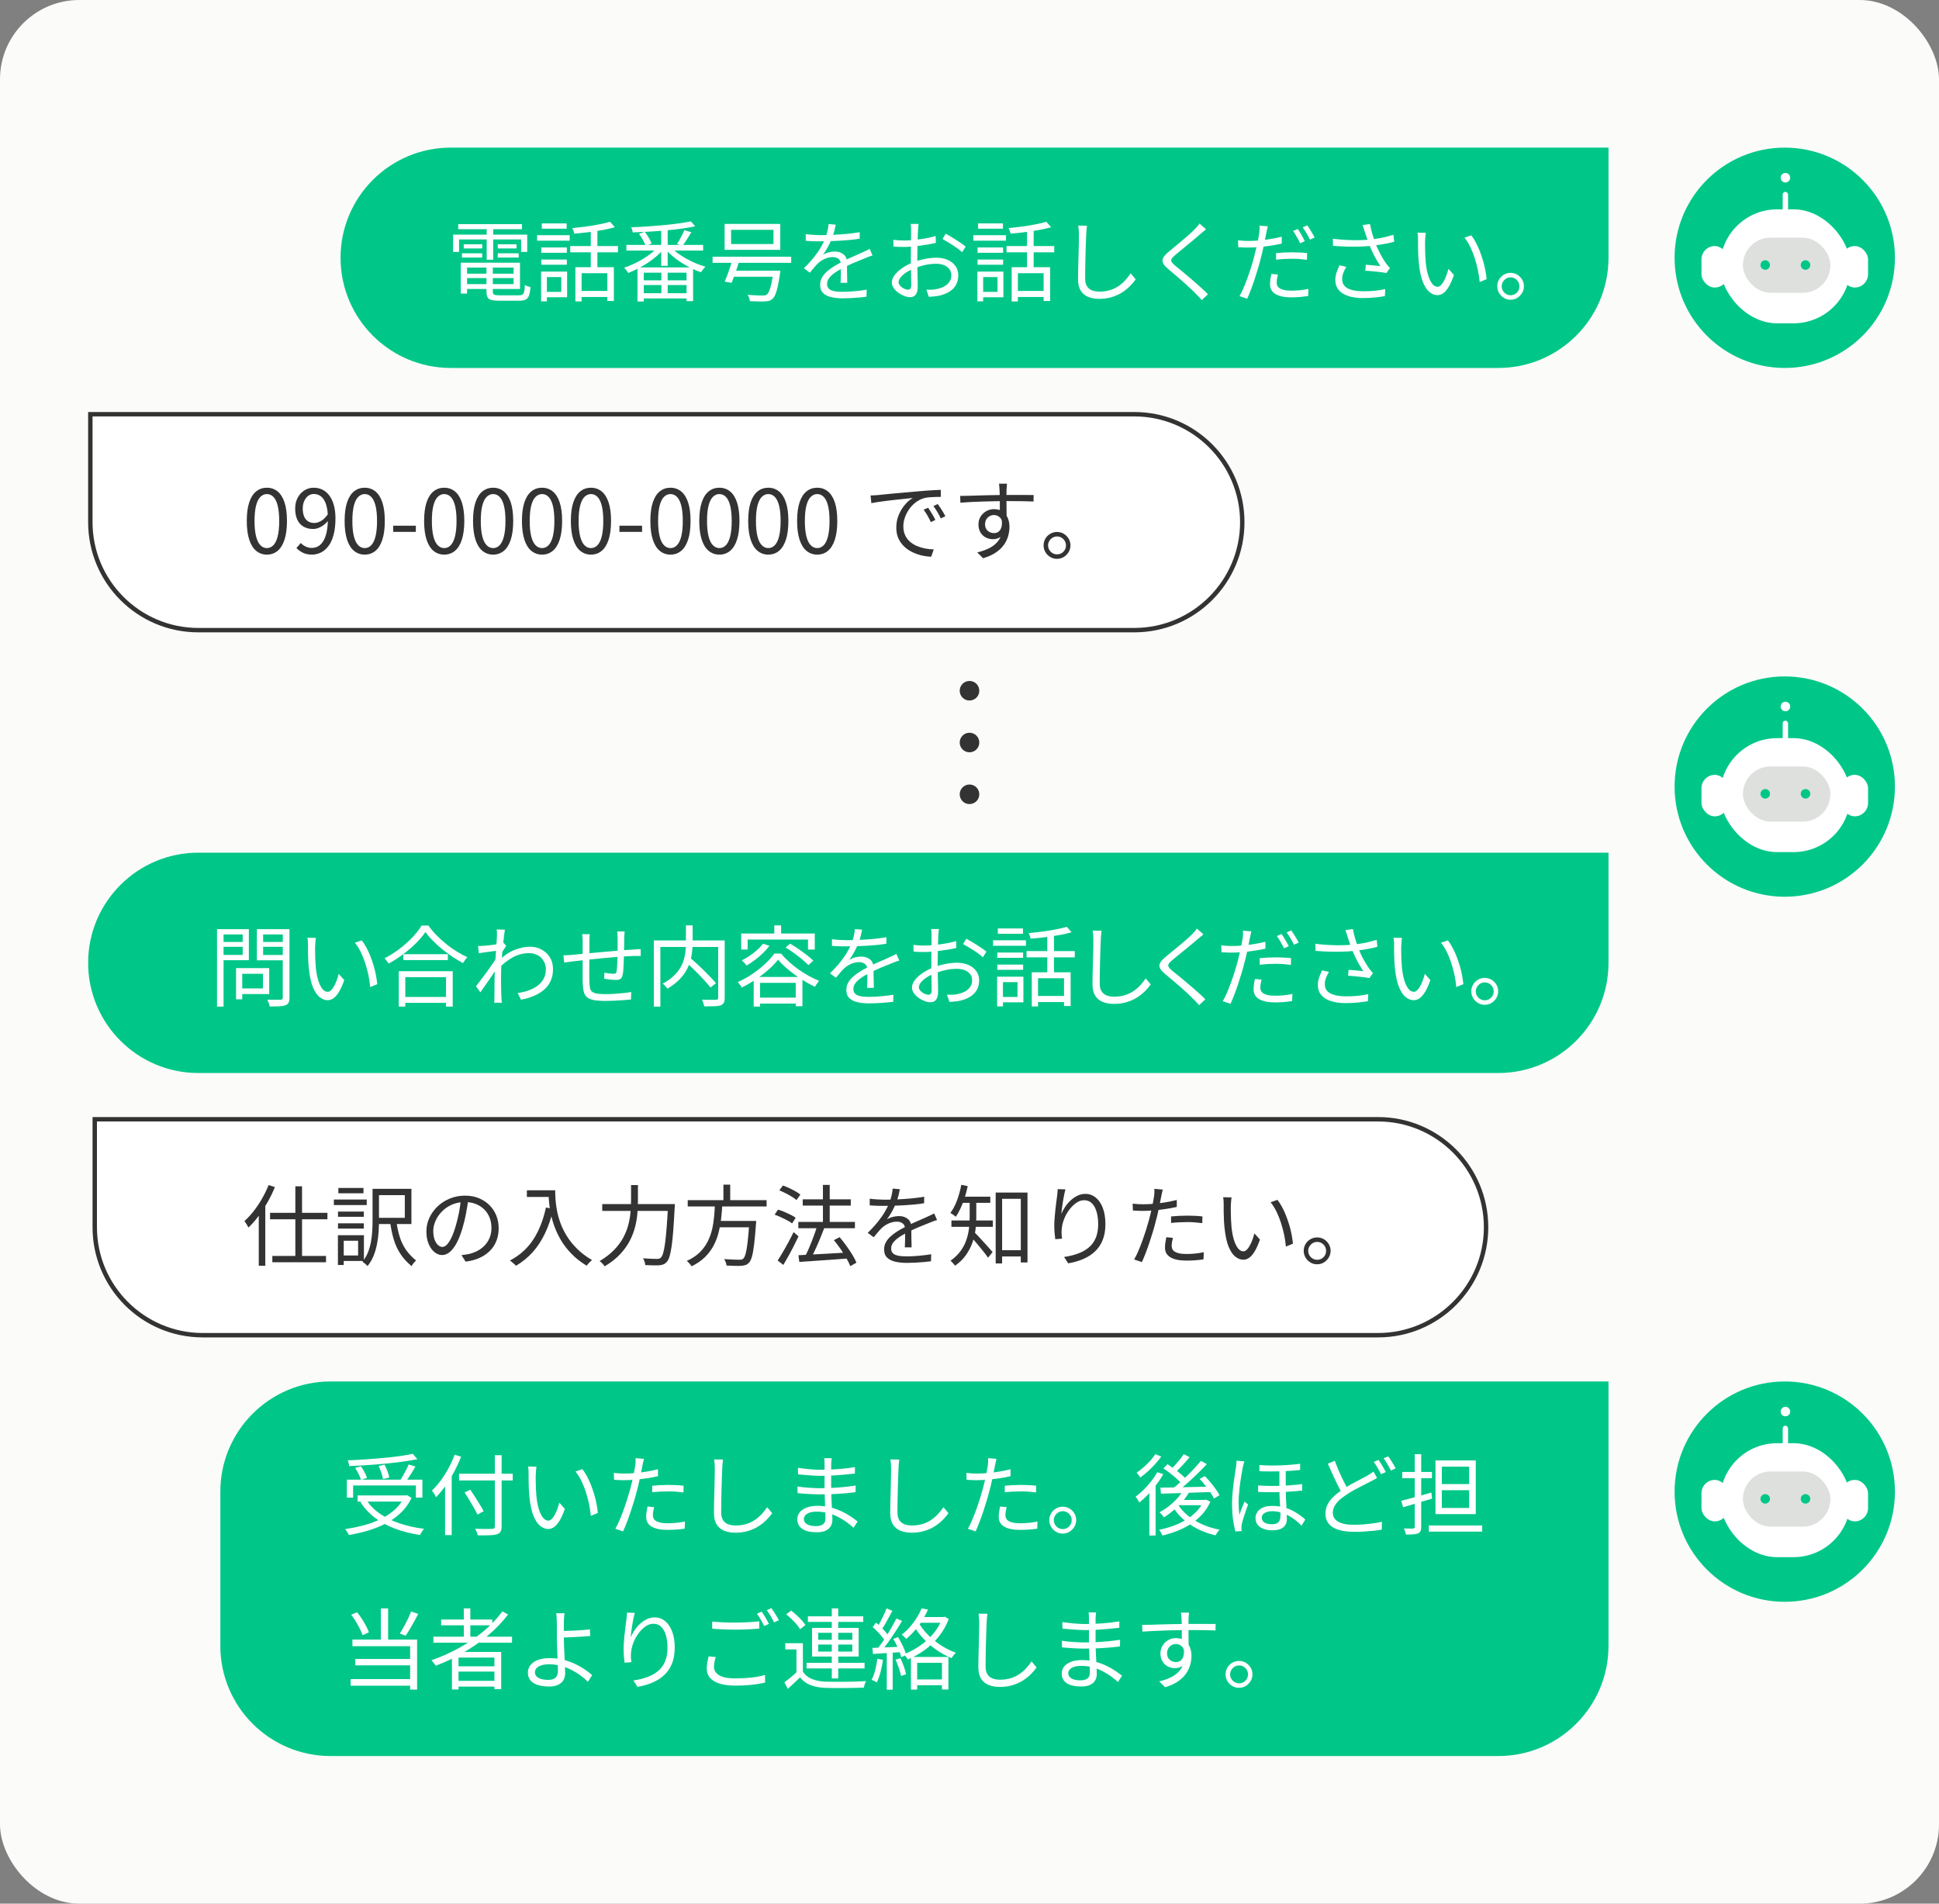 <?xml version="1.0" encoding="UTF-8"?><svg id="_レイヤー_1" xmlns="http://www.w3.org/2000/svg" viewBox="0 0 440 432"><rect x="0" y="0" width="440" height="432" fill="#808080" stroke="none"/><defs><style>.cls-1{fill:#fff;}.cls-2{fill:#fbfbf9;}.cls-3{fill:none;}.cls-4{fill:#dee0de;}.cls-5{fill:#333;}.cls-6,.cls-7{fill:#00c788;}.cls-7{fill-rule:evenodd;}</style></defs><rect class="cls-2" width="440" height="432" rx="18" ry="18"/><path class="cls-6" d="M102.28,33.5h262.72v25c0,13.8-11.2,25-25,25H102.28c-13.8,0-25-11.2-25-25h0c0-13.8,11.2-25,25-25Z"/><path class="cls-7" d="M405,33.5c13.81,0,25,11.19,25,25s-11.19,25-25,25-25-11.19-25-25,11.19-25,25-25"/><rect class="cls-1" x="390.33" y="47.51" width="29.59" height="25.86" rx="12.93" ry="12.93"/><rect class="cls-4" x="395.5" y="53.93" width="19.86" height="12.52" rx="6.26" ry="6.26"/><circle class="cls-6" cx="409.71" cy="60.14" r="1.08"/><circle class="cls-6" cx="400.57" cy="60.14" r="1.08"/><rect class="cls-1" x="417.87" y="55.84" width="6.03" height="9.41" rx="3.02" ry="3.02"/><rect class="cls-1" x="386.1" y="55.84" width="6.03" height="9.41" rx="3.02" ry="3.02"/><rect class="cls-1" x="404.53" y="43.54" width="1.22" height="5.16" rx=".61" ry=".61"/><circle class="cls-1" cx="405.15" cy="40.33" r="1.08"/><path class="cls-6" d="M45,193.5h320v25c0,13.8-11.2,25-25,25H45c-13.8,0-25-11.2-25-25h0c0-13.8,11.2-25,25-25Z"/><path class="cls-7" d="M405,153.5c13.81,0,25,11.19,25,25s-11.19,25-25,25-25-11.19-25-25,11.19-25,25-25"/><rect class="cls-1" x="390.33" y="167.51" width="29.59" height="25.86" rx="12.93" ry="12.93"/><rect class="cls-4" x="395.5" y="173.93" width="19.86" height="12.52" rx="6.26" ry="6.26"/><circle class="cls-6" cx="409.71" cy="180.14" r="1.08"/><circle class="cls-6" cx="400.57" cy="180.14" r="1.08"/><rect class="cls-1" x="417.87" y="175.84" width="6.03" height="9.41" rx="3.02" ry="3.02"/><rect class="cls-1" x="386.1" y="175.84" width="6.03" height="9.41" rx="3.02" ry="3.02"/><rect class="cls-1" x="404.53" y="163.54" width="1.22" height="5.16" rx=".61" ry=".61"/><circle class="cls-1" cx="405.15" cy="160.33" r="1.08"/><rect class="cls-3" x="47.28" y="209.2" width="295.76" height="53.94"/><path class="cls-1" d="M49.25,210.86h1.48v17.56h-1.48v-17.56ZM49.95,213.76h5.56v1.1h-5.56v-1.1ZM50.07,210.86h6.4v7.04h-6.4v-1.2h5v-4.64h-5v-1.2ZM53.57,219.7h1.4v7.08h-1.4v-7.08ZM54.23,219.7h6.86v5.88h-6.86v-1.28h5.44v-3.32h-5.44v-1.28ZM64.97,210.86v1.2h-5.26v4.66h5.26v1.2h-6.68v-7.06h6.68ZM59.17,213.76h5.68v1.1h-5.68v-1.1ZM64.17,210.86h1.52v15.52c0,.51-.07.89-.2,1.15-.13.26-.37.46-.7.59-.33.13-.8.21-1.39.24-.59.03-1.33.04-2.21.04-.01-.15-.05-.31-.11-.5s-.13-.37-.2-.56c-.07-.19-.15-.35-.23-.48.45.01.88.02,1.29.02h1.73c.19-.01.32-.06.39-.13s.11-.2.11-.39v-15.5Z"/><path class="cls-1" d="M71.67,212.84c-.03.16-.05.36-.07.6l-.06.72c-.02.24-.03.45-.03.62-.01.41-.02.88,0,1.41,0,.53.02,1.07.04,1.64s.06,1.13.11,1.69c.11,1.11.29,2.08.54,2.91.25.83.56,1.48.93,1.95.37.47.78.7,1.25.7.25,0,.5-.12.74-.35.24-.23.47-.55.69-.94.22-.39.42-.83.6-1.32.18-.49.33-.98.45-1.47l1.26,1.42c-.4,1.13-.8,2.03-1.21,2.69-.41.66-.82,1.14-1.24,1.43-.42.29-.86.44-1.31.44-.63,0-1.23-.23-1.82-.69s-1.09-1.21-1.52-2.24-.73-2.41-.92-4.13c-.07-.59-.12-1.22-.15-1.9-.03-.68-.05-1.33-.06-1.94s0-1.11,0-1.5c0-.23,0-.52-.02-.88-.01-.36-.05-.66-.12-.9l1.94.04ZM82.09,213.4c.36.45.7.98,1.03,1.59.33.61.63,1.25.9,1.94.27.69.52,1.4.74,2.13.22.73.4,1.46.54,2.19.14.73.24,1.42.31,2.09l-1.6.66c-.08-.91-.22-1.83-.42-2.77-.2-.94-.45-1.85-.74-2.74-.29-.89-.63-1.72-1.02-2.51-.39-.79-.82-1.47-1.3-2.04l1.56-.54Z"/><path class="cls-1" d="M96.53,211.52c-.55.81-1.26,1.65-2.13,2.52-.87.87-1.84,1.7-2.9,2.5s-2.16,1.51-3.31,2.12c-.07-.11-.15-.23-.26-.38-.11-.15-.22-.29-.34-.44s-.23-.27-.34-.36c1.17-.6,2.3-1.31,3.39-2.14,1.09-.83,2.07-1.7,2.94-2.62.87-.92,1.57-1.81,2.09-2.68h1.54c.53.75,1.14,1.47,1.83,2.18.69.71,1.42,1.37,2.2,2,.78.63,1.58,1.2,2.4,1.71.82.51,1.62.94,2.41,1.29-.17.19-.35.4-.52.64-.17.24-.33.47-.48.7-.79-.43-1.58-.91-2.38-1.44-.8-.53-1.58-1.11-2.34-1.73-.76-.62-1.47-1.26-2.12-1.92-.65-.66-1.21-1.31-1.68-1.95ZM90.49,220.4h12.24v8.02h-1.52v-6.66h-9.24v6.66h-1.48v-8.02ZM91.17,226.24h10.72v1.34h-10.72v-1.34ZM91.53,216.54h10.1v1.34h-10.1v-1.34Z"/><path class="cls-1" d="M112.97,215.72c-.16.03-.4.06-.73.1-.33.04-.7.09-1.12.15-.42.06-.84.12-1.27.17-.43.05-.83.11-1.2.18l-.16-1.66c.21.01.42.02.63,0,.21,0,.43-.02.67-.03.28-.01.62-.04,1.03-.09.41-.05.83-.1,1.27-.16.44-.06.86-.13,1.25-.2.39-.07.7-.15.93-.23l.6.7c-.12.16-.25.36-.4.59-.15.23-.29.47-.44.71-.15.24-.27.45-.38.64l-.62,2.72c-.23.36-.51.79-.84,1.28-.33.49-.68,1.01-1.05,1.55s-.74,1.07-1.11,1.6c-.37.53-.71,1.01-1.02,1.45l-1-1.38c.24-.31.53-.69.88-1.14s.71-.94,1.09-1.45c.38-.51.75-1.02,1.11-1.53.36-.51.68-.97.97-1.4s.5-.77.65-1.02l.08-1.02.18-.54ZM112.77,212.4c0-.23,0-.47,0-.72,0-.25-.03-.51-.07-.76l1.88.06c-.05.27-.12.68-.19,1.25-.07.57-.15,1.24-.23,2.01-.08.77-.16,1.59-.23,2.44-.07.85-.13,1.7-.17,2.53s-.06,1.6-.06,2.31v1.67c0,.51,0,1.02.02,1.52s.03,1.04.06,1.63c.01.17.03.37.04.6s.03.43.06.62h-1.74c.03-.13.04-.32.05-.57,0-.25,0-.45,0-.61.01-.64.02-1.21.02-1.7s0-1,.01-1.53c0-.53.02-1.16.03-1.89,0-.29.01-.7.04-1.21.03-.51.06-1.08.1-1.7s.08-1.25.12-1.89c.04-.64.08-1.24.12-1.81.04-.57.07-1.05.1-1.45.03-.4.04-.67.04-.8ZM117.47,225.36c.85-.12,1.66-.31,2.43-.58.77-.27,1.45-.62,2.05-1.06.6-.44,1.07-.98,1.42-1.62.35-.64.51-1.39.5-2.24,0-.39-.08-.79-.23-1.2s-.39-.8-.7-1.16c-.31-.36-.72-.65-1.21-.87s-1.07-.33-1.72-.33c-1.28,0-2.49.32-3.64.95-1.15.63-2.21,1.46-3.18,2.47v-1.76c1.21-1.15,2.43-1.95,3.65-2.42,1.22-.47,2.36-.7,3.41-.7.92,0,1.78.2,2.57.61.79.41,1.44.99,1.93,1.75.49.76.74,1.66.74,2.7s-.17,1.89-.52,2.67c-.35.78-.84,1.45-1.49,2.01-.65.56-1.41,1.03-2.3,1.41-.89.38-1.88.67-2.97.87l-.74-1.5Z"/><path class="cls-1" d="M127.85,216.8c.32,0,.66-.01,1.01-.04.35-.03.71-.05,1.07-.08.44-.04,1.07-.1,1.88-.18s1.74-.17,2.77-.26c1.03-.09,2.1-.19,3.21-.29,1.11-.1,2.18-.19,3.23-.28s1.98-.15,2.81-.19c.25-.03.52-.05.79-.06s.53-.03.77-.04v1.56c-.11-.01-.25-.02-.43,0-.18,0-.37,0-.58,0h-.57c-.53.01-1.18.04-1.94.09-.76.05-1.58.11-2.47.18-.89.07-1.79.15-2.71.24-.92.09-1.81.18-2.66.27-.85.09-1.62.18-2.31.25-.69.07-1.24.14-1.67.19-.2.03-.42.06-.67.09-.25.03-.49.07-.73.1-.24.03-.45.06-.62.09l-.18-1.64ZM133.83,212c-.03.24-.05.49-.06.76s-.02.55-.02.86c0,.43,0,.97,0,1.63,0,.66-.01,1.36-.02,2.1,0,.74-.01,1.46-.01,2.17v1.9c0,.56,0,.98.02,1.26.03.53.06.99.11,1.36.05.37.18.67.39.9.21.23.56.39,1.04.5.48.11,1.15.16,2.02.16.72,0,1.45-.02,2.2-.07.75-.05,1.45-.11,2.11-.18.66-.07,1.2-.15,1.63-.23l-.06,1.7c-.44.04-.99.09-1.64.14-.65.05-1.34.1-2.06.13s-1.42.05-2.1.05c-1.16,0-2.08-.07-2.76-.22-.68-.15-1.19-.38-1.52-.71-.33-.33-.56-.76-.67-1.31-.11-.55-.18-1.21-.21-2,0-.28,0-.68,0-1.19,0-.51,0-1.09,0-1.74v-1.97c0-.67,0-1.3,0-1.9,0-.6,0-1.11,0-1.54v-.86c0-.31,0-.59-.03-.85s-.05-.54-.09-.85h1.74ZM141.75,211.38c-.01.11-.03.25-.04.42-.01.17-.02.35-.03.53,0,.18-.02.34-.03.49,0,.41,0,.84-.01,1.28,0,.44-.01.86-.02,1.27,0,.41-.02.78-.03,1.13-.01.51-.03,1.06-.05,1.67s-.05,1.18-.08,1.73c-.03.55-.09.99-.17,1.34-.09.44-.26.74-.49.9-.23.16-.58.24-1.05.24-.24,0-.53-.02-.88-.05s-.68-.07-1-.11c-.32-.04-.57-.08-.76-.12l.04-1.38c.35.08.71.14,1.09.19s.68.07.91.07c.25,0,.44-.03.55-.1s.18-.21.21-.44c.05-.27.09-.62.12-1.05.03-.43.05-.91.07-1.42.02-.51.04-1,.05-1.47v-3.62c0-.15,0-.31-.01-.5s-.02-.37-.03-.55c-.01-.18-.03-.33-.06-.45h1.7Z"/><path class="cls-1" d="M148.37,213.42h15.28v1.48h-13.8v13.54h-1.48v-15.02ZM155.65,210h1.52v3.92c0,.64-.04,1.31-.11,2.02-.07.71-.21,1.43-.42,2.16-.21.73-.52,1.47-.94,2.2s-.98,1.44-1.67,2.12c-.69.68-1.55,1.33-2.58,1.94-.07-.12-.16-.25-.29-.38-.13-.13-.26-.27-.4-.42-.14-.15-.27-.26-.39-.34,1-.53,1.83-1.11,2.48-1.73.65-.62,1.17-1.26,1.55-1.92.38-.66.66-1.32.83-1.97s.29-1.29.34-1.92c.05-.63.08-1.22.08-1.78v-3.9ZM155.43,218.12l1.12-.82c.51.44,1.04.92,1.6,1.43.56.51,1.11,1.03,1.64,1.56s1.03,1.03,1.5,1.52c.47.49.86.92,1.18,1.31l-1.24.98c-.31-.4-.68-.85-1.13-1.34s-.93-1.01-1.46-1.56c-.53-.55-1.07-1.08-1.62-1.61s-1.08-1.02-1.59-1.47ZM162.97,213.42h1.48v13c0,.49-.07.87-.2,1.13s-.37.46-.7.59c-.36.12-.85.19-1.47.21-.62.02-1.38.03-2.27.03-.03-.15-.07-.31-.12-.49s-.11-.36-.18-.55c-.07-.19-.14-.35-.22-.48.48.01.94.02,1.37.03.43,0,.81,0,1.14,0h.67c.2-.01.33-.06.4-.13.07-.07.1-.2.1-.37v-12.98Z"/><path class="cls-1" d="M176.55,217.78c-.55.72-1.25,1.46-2.12,2.23s-1.83,1.51-2.88,2.22c-1.05.71-2.14,1.34-3.26,1.89-.05-.13-.13-.27-.23-.42-.1-.15-.2-.3-.31-.45-.11-.15-.21-.28-.32-.39,1.13-.51,2.23-1.12,3.3-1.84,1.07-.72,2.03-1.48,2.9-2.29.87-.81,1.56-1.58,2.08-2.33h1.52c.53.63,1.14,1.25,1.81,1.86s1.39,1.19,2.15,1.73c.76.54,1.54,1.03,2.33,1.47.79.44,1.58.81,2.35,1.12-.16.19-.33.41-.5.66-.17.25-.33.49-.46.7-.73-.36-1.5-.78-2.29-1.25-.79-.47-1.56-.98-2.31-1.53s-1.44-1.11-2.09-1.68c-.65-.57-1.2-1.14-1.67-1.7ZM168.19,211.84h16.7v3.64h-1.54v-2.26h-13.7v2.26h-1.46v-3.64ZM173.15,214.16l1.46.48c-.44.57-.95,1.14-1.52,1.69-.57.55-1.18,1.07-1.81,1.54-.63.47-1.26.89-1.87,1.25-.07-.11-.16-.23-.29-.38-.13-.15-.26-.29-.4-.44s-.27-.27-.39-.36c.92-.45,1.81-1.01,2.67-1.68.86-.67,1.58-1.37,2.15-2.1ZM171.03,221.7h11.06v6.64h-1.52v-5.3h-8.1v5.38h-1.44v-6.72ZM171.71,226.4h9.66v1.34h-9.66v-1.34ZM175.71,210h1.54v2.6h-1.54v-2.6ZM178.27,215.02l1.02-.88c.61.36,1.25.77,1.92,1.23.67.46,1.3.92,1.89,1.38s1.08.88,1.45,1.25l-1.1,1.02c-.36-.37-.83-.8-1.4-1.28-.57-.48-1.19-.96-1.85-1.44s-1.3-.91-1.93-1.28Z"/><path class="cls-1" d="M195.63,210.98c-.08.4-.18.87-.31,1.41-.13.54-.33,1.15-.61,1.83-.24.6-.54,1.22-.89,1.86-.35.64-.73,1.22-1.13,1.74.25-.16.54-.3.86-.41.32-.11.65-.2.99-.25.34-.05.65-.08.93-.08.77,0,1.43.22,1.96.65.53.43.8,1.06.8,1.89v.97c0,.39,0,.81.01,1.24,0,.43.02.86.03,1.27.01.41.02.77.02,1.08h-1.54c.01-.27.03-.58.04-.94.01-.36.02-.74.03-1.14,0-.4,0-.78,0-1.14,0-.36-.01-.67-.01-.92,0-.59-.18-1.02-.53-1.29-.35-.27-.8-.41-1.33-.41-.63,0-1.24.14-1.85.41-.61.27-1.14.62-1.59,1.05-.29.28-.58.6-.87.95s-.6.73-.95,1.13l-1.36-1c.96-.93,1.76-1.81,2.4-2.62.64-.81,1.16-1.57,1.56-2.27.4-.7.71-1.33.94-1.89.21-.56.39-1.12.52-1.69.13-.57.21-1.09.24-1.57l1.64.14ZM188.79,213.14c.53.07,1.11.12,1.74.16.63.04,1.17.06,1.64.06.89,0,1.85-.02,2.88-.07,1.03-.05,2.06-.12,3.11-.21,1.05-.09,2.04-.23,2.99-.4l-.02,1.48c-.69.12-1.43.22-2.22.29s-1.59.13-2.4.18c-.81.05-1.6.08-2.35.1-.75.02-1.45.03-2.09.03-.28,0-.6,0-.97,0s-.75-.02-1.15-.04c-.4-.02-.79-.04-1.16-.07v-1.5ZM204.07,217.98c-.17.04-.36.1-.57.17-.21.07-.41.15-.62.23-.21.08-.4.16-.59.24-.69.27-1.5.59-2.42.98s-1.86.83-2.82,1.34c-.67.33-1.25.68-1.76,1.05-.51.37-.91.75-1.2,1.14-.29.39-.44.82-.44,1.29,0,.39.09.7.27.94.18.24.44.42.77.55.33.13.72.21,1.15.25.43.04.91.06,1.43.06.77,0,1.66-.04,2.65-.13.99-.09,1.93-.2,2.81-.35l-.04,1.6c-.51.07-1.08.13-1.71.18-.63.05-1.27.1-1.92.13-.65.03-1.26.05-1.85.05-.95,0-1.81-.09-2.59-.26-.78-.17-1.4-.48-1.87-.92-.47-.44-.7-1.07-.7-1.88,0-.6.14-1.15.42-1.65.28-.5.66-.96,1.13-1.37s1-.8,1.57-1.15c.57-.35,1.16-.68,1.76-.97.64-.35,1.24-.65,1.81-.9.57-.25,1.1-.49,1.61-.7.51-.21.98-.43,1.42-.64.29-.13.57-.26.84-.38.27-.12.53-.25.8-.4l.66,1.5Z"/><path class="cls-1" d="M213.07,210.82c-.03.12-.05.26-.06.41-.01.15-.03.32-.04.49-.01.17-.03.33-.04.48-.01.31-.03.71-.05,1.2-.02.49-.04,1.04-.05,1.63-.01.59-.03,1.19-.04,1.8s-.02,1.17-.02,1.69,0,1.09.01,1.71c0,.62.02,1.23.04,1.84.02.61.03,1.17.04,1.68s.01.92.01,1.23c0,.61-.07,1.1-.22,1.46-.15.36-.35.62-.61.77-.26.15-.57.23-.93.23-.39,0-.82-.09-1.3-.27s-.94-.42-1.37-.73c-.43-.31-.79-.66-1.07-1.06s-.42-.82-.42-1.26c0-.6.23-1.19.69-1.76.46-.57,1.06-1.11,1.8-1.6.74-.49,1.52-.89,2.35-1.2.91-.36,1.83-.63,2.78-.81.95-.18,1.81-.27,2.6-.27.97,0,1.84.17,2.59.5.75.33,1.35.8,1.78,1.39.43.59.65,1.29.65,2.09s-.16,1.51-.49,2.12c-.33.61-.81,1.13-1.44,1.54-.63.41-1.41.73-2.33.96-.44.09-.88.16-1.31.19-.43.03-.82.06-1.17.09l-.56-1.62c.37.01.76.01,1.17,0,.41-.01.8-.06,1.17-.14.59-.11,1.14-.29,1.65-.55s.93-.6,1.24-1.03c.31-.43.47-.94.47-1.54s-.15-1.05-.46-1.44-.72-.68-1.24-.88c-.52-.2-1.1-.3-1.74-.3-.88,0-1.74.09-2.58.28-.84.19-1.69.45-2.56.8-.64.24-1.23.54-1.76.89s-.96.72-1.27,1.11c-.31.39-.47.75-.47,1.1,0,.23.08.44.23.65.15.21.34.39.57.55.23.16.47.28.72.37.25.09.47.13.66.13.23,0,.4-.08.53-.24.13-.16.19-.41.19-.74,0-.39,0-.92-.02-1.61-.01-.69-.03-1.43-.04-2.24-.01-.81-.02-1.58-.02-2.31,0-.57,0-1.19.01-1.84,0-.65.01-1.29.02-1.9,0-.61.01-1.15.02-1.62s.01-.8.01-1c0-.13,0-.29-.01-.47,0-.18-.02-.36-.03-.53-.01-.17-.03-.31-.06-.42h1.78ZM207.27,214.42c.55.07,1.02.11,1.41.13.39.02.78.03,1.15.03.49,0,1.05-.03,1.66-.08.61-.05,1.25-.12,1.9-.21s1.29-.19,1.91-.32c.62-.13,1.18-.26,1.67-.41l.04,1.56c-.52.12-1.1.24-1.74.35s-1.29.21-1.95.29c-.66.08-1.29.15-1.89.2s-1.12.08-1.56.08c-.57,0-1.06,0-1.45-.02-.39-.01-.76-.04-1.11-.08l-.04-1.52ZM219.27,213.04c.48.25,1.01.56,1.6.91.59.35,1.15.71,1.69,1.07.54.36.97.67,1.29.94l-.82,1.28c-.24-.24-.55-.5-.92-.77-.37-.27-.77-.55-1.2-.82-.43-.27-.85-.53-1.26-.78-.41-.25-.78-.46-1.1-.63l.72-1.2Z"/><path class="cls-1" d="M225.35,213.38h7.46v1.24h-7.46v-1.24ZM226.27,221.64h1.32v6.74h-1.32v-6.74ZM226.31,216.16h5.86v1.2h-5.86v-1.2ZM226.31,218.9h5.86v1.18h-5.86v-1.18ZM226.43,210.7h5.7v1.2h-5.7v-1.2ZM227.05,221.64h5.18v5.82h-5.18v-1.22h3.84v-3.36h-3.84v-1.24ZM232.95,215.84h10.94v1.42h-10.94v-1.42ZM242.07,210.32l1.1,1.24c-.81.24-1.75.45-2.8.64s-2.14.35-3.26.49c-1.12.14-2.2.25-3.24.33-.03-.17-.08-.38-.17-.63-.09-.25-.18-.46-.27-.63.76-.08,1.54-.17,2.34-.26.8-.09,1.59-.2,2.36-.33.77-.13,1.5-.26,2.17-.4.67-.14,1.26-.29,1.77-.45ZM234.13,220.64h8.82v7.66h-1.5v-6.3h-5.9v6.4h-1.42v-7.76ZM235.05,226.02h7.16v1.38h-7.16v-1.38ZM237.65,211.84h1.52v9.5h-1.52v-9.5Z"/><path class="cls-1" d="M249.97,211.22c-.05.33-.09.67-.12,1.01-.03.34-.05.68-.06,1.01-.03.56-.05,1.25-.08,2.08-.03.83-.05,1.7-.08,2.63-.03.93-.05,1.85-.06,2.77s-.02,1.75-.02,2.48.14,1.32.42,1.76c.28.44.67.75,1.16.94.49.19,1.06.28,1.7.28.91,0,1.73-.12,2.46-.35.73-.23,1.39-.55,1.96-.94.57-.39,1.08-.84,1.53-1.33.45-.49.85-1,1.21-1.52l1.14,1.36c-.35.48-.77.98-1.27,1.49-.5.51-1.09.99-1.77,1.43-.68.44-1.46.8-2.35,1.08-.89.28-1.88.42-2.97.42-.95,0-1.79-.15-2.52-.44-.73-.29-1.31-.77-1.72-1.42s-.62-1.52-.62-2.6c0-.6,0-1.26.02-1.99s.03-1.48.06-2.25.05-1.53.06-2.27.03-1.42.04-2.05.02-1.15.02-1.56c0-.37-.01-.73-.04-1.08s-.07-.67-.12-.96l2.02.02Z"/><path class="cls-1" d="M273.09,212.04c-.21.16-.45.36-.72.59s-.49.42-.66.55c-.35.31-.77.66-1.26,1.07-.49.41-1.01.83-1.56,1.28-.55.45-1.07.87-1.58,1.28-.51.41-.95.77-1.32,1.09-.4.35-.67.63-.8.85-.13.22-.13.44,0,.67s.42.53.85.9c.37.29.8.64,1.28,1.03.48.39.99.82,1.53,1.27s1.09.92,1.65,1.4c.56.48,1.1.95,1.62,1.42.52.47.99.91,1.4,1.34l-1.42,1.32c-.41-.48-.87-.97-1.38-1.46-.35-.36-.78-.78-1.3-1.26-.52-.48-1.08-.98-1.67-1.5-.59-.52-1.18-1.02-1.76-1.51-.58-.49-1.1-.92-1.57-1.31-.64-.53-1.05-1-1.22-1.41-.17-.41-.14-.81.1-1.21.24-.4.66-.85,1.26-1.34.37-.32.82-.69,1.35-1.12.53-.43,1.08-.88,1.65-1.35.57-.47,1.12-.93,1.63-1.38s.94-.84,1.27-1.19c.2-.2.41-.43.63-.68.22-.25.39-.47.51-.66l1.48,1.32Z"/><path class="cls-1" d="M279.53,214.68c.75,0,1.55-.04,2.41-.11.86-.07,1.74-.18,2.63-.33.89-.15,1.75-.32,2.58-.52v1.56c-.83.19-1.69.35-2.6.48-.91.13-1.8.24-2.67.31-.87.07-1.66.11-2.37.11-.44,0-.85,0-1.22-.03-.37-.02-.74-.04-1.1-.05l-.06-1.56c.48.05.91.09,1.29.11.38.02.75.03,1.11.03ZM283.97,211.36c-.07.21-.13.48-.2.8-.07.32-.12.58-.16.78-.09.48-.2,1.04-.33,1.67-.13.63-.27,1.3-.42,1.99s-.32,1.37-.51,2.04c-.17.71-.39,1.48-.64,2.31-.25.83-.52,1.67-.8,2.51-.28.84-.57,1.63-.86,2.38s-.57,1.4-.82,1.96l-1.76-.6c.31-.52.62-1.14.93-1.86.31-.72.62-1.49.92-2.32.3-.83.58-1.65.84-2.47.26-.82.48-1.58.67-2.29.12-.47.24-.96.36-1.48.12-.52.24-1.03.35-1.53s.21-.96.28-1.38.13-.76.17-1.03c.04-.28.07-.57.08-.88s0-.56-.02-.76l1.92.16ZM286.27,222.3c-.08.33-.15.65-.2.95-.05.3-.08.58-.08.85,0,.24.04.47.13.69.09.22.25.42.49.59.24.17.58.31,1.03.42.45.11,1.02.16,1.73.16.64,0,1.3-.03,1.97-.1.67-.07,1.32-.17,1.93-.3l-.06,1.62c-.53.08-1.13.15-1.78.21-.65.06-1.35.09-2.08.09-1.57,0-2.78-.25-3.62-.74-.84-.49-1.26-1.23-1.26-2.22,0-.39.03-.77.08-1.15s.13-.78.22-1.21l1.5.14ZM285.85,217.44c.53-.05,1.12-.1,1.75-.13.63-.03,1.27-.05,1.91-.05.59,0,1.18.01,1.77.04.59.03,1.16.07,1.69.14l-.04,1.52c-.51-.07-1.05-.12-1.62-.17s-1.15-.07-1.74-.07c-.64,0-1.27.02-1.88.05-.61.03-1.23.09-1.84.17v-1.5ZM290.81,211.96c.17.23.36.51.56.84s.4.67.59,1,.36.64.49.92l-1.08.48c-.12-.28-.28-.59-.47-.92-.19-.33-.39-.67-.58-1-.19-.33-.38-.62-.57-.86l1.06-.46ZM293.01,211.14c.19.25.39.55.6.88.21.33.42.67.61,1,.19.33.36.63.49.88l-1.08.48c-.21-.45-.47-.94-.78-1.45-.31-.51-.6-.96-.88-1.33l1.04-.46Z"/><path class="cls-1" d="M298.49,214.18c1.12.13,2.2.23,3.25.28s2.04.07,2.98.04c.94-.03,1.79-.08,2.55-.16.53-.07,1.1-.15,1.69-.24.59-.09,1.18-.21,1.77-.36.59-.15,1.14-.3,1.66-.46l.18,1.56c-.47.15-.98.27-1.54.38-.56.11-1.12.21-1.68.3-.56.09-1.09.17-1.58.22-1.27.15-2.68.23-4.25.24-1.57.01-3.23-.05-4.99-.2l-.04-1.6ZM301.57,220.56c-.29.48-.52.94-.69,1.39-.17.45-.25.91-.25,1.39,0,.95.41,1.64,1.24,2.08.83.44,1.98.67,3.46.68,1.03.01,1.97-.03,2.83-.12.86-.09,1.64-.22,2.33-.38l-.08,1.6c-.61.11-1.35.21-2.2.3-.85.09-1.84.14-2.96.14-1.27-.01-2.36-.17-3.29-.48-.93-.31-1.64-.76-2.15-1.37-.51-.61-.76-1.36-.76-2.27,0-.55.09-1.09.27-1.63.18-.54.41-1.1.69-1.69l1.56.36ZM305.81,212.62c-.07-.21-.14-.46-.23-.74s-.18-.55-.27-.82l1.7-.22c.07.39.16.82.28,1.31.12.49.26.98.42,1.48s.32.96.48,1.39c.31.87.69,1.73,1.16,2.59.47.86.91,1.58,1.32,2.17.15.19.29.37.44.54.15.17.29.35.44.52l-.82,1.12c-.24-.05-.56-.11-.95-.16-.39-.05-.82-.1-1.28-.15-.46-.05-.92-.09-1.37-.13s-.86-.07-1.22-.1l.12-1.34c.37.03.77.06,1.19.1s.82.08,1.2.11.69.06.93.09c-.28-.43-.58-.92-.9-1.47-.32-.55-.63-1.14-.93-1.76-.3-.62-.56-1.23-.79-1.83-.21-.59-.39-1.11-.54-1.56-.15-.45-.27-.83-.38-1.14Z"/><path class="cls-1" d="M318.13,212.84c-.03.16-.05.36-.07.6-.02.24-.04.48-.06.72-.02.24-.03.45-.03.62-.01.41-.02.88,0,1.41,0,.53.02,1.07.04,1.64.02.57.06,1.13.11,1.69.11,1.11.29,2.08.54,2.91.25.83.56,1.48.93,1.95.37.47.78.7,1.25.7.25,0,.5-.12.74-.35.24-.23.47-.55.69-.94s.42-.83.6-1.32c.18-.49.33-.98.45-1.47l1.26,1.42c-.4,1.13-.8,2.03-1.21,2.69-.41.66-.82,1.14-1.24,1.43s-.86.44-1.31.44c-.63,0-1.23-.23-1.82-.69-.59-.46-1.09-1.21-1.52-2.24s-.73-2.41-.92-4.13c-.07-.59-.12-1.22-.15-1.9-.03-.68-.05-1.33-.06-1.94s0-1.11,0-1.5c0-.23,0-.52-.02-.88-.01-.36-.05-.66-.12-.9l1.94.04ZM328.55,213.4c.36.45.7.98,1.03,1.59.33.61.63,1.25.9,1.94s.52,1.4.74,2.13c.22.73.4,1.46.54,2.19.14.73.24,1.42.31,2.09l-1.6.66c-.08-.91-.22-1.83-.42-2.77-.2-.94-.45-1.85-.74-2.74-.29-.89-.63-1.72-1.02-2.51-.39-.79-.82-1.47-1.3-2.04l1.56-.54Z"/><path class="cls-1" d="M336.91,221.92c.57,0,1.09.14,1.54.41s.82.64,1.1,1.1c.28.46.42.97.42,1.53s-.14,1.07-.42,1.53c-.28.46-.65.83-1.1,1.11s-.97.42-1.54.42-1.07-.14-1.53-.42-.83-.65-1.1-1.11-.41-.97-.41-1.53.14-1.07.41-1.53.64-.83,1.11-1.1c.47-.27.97-.41,1.52-.41ZM336.93,227c.56,0,1.04-.2,1.43-.59.39-.39.59-.87.59-1.43,0-.37-.09-.71-.27-1.02-.18-.31-.42-.55-.73-.74s-.65-.28-1.02-.28-.71.09-1.02.28-.55.43-.74.74-.28.64-.28,1,.09.72.28,1.03.43.56.74.74c.31.18.65.27,1.02.27Z"/><path class="cls-1" d="M45,143c-13.51,0-24.5-10.99-24.5-24.5v-24.5h236.9c13.51,0,24.5,10.99,24.5,24.5s-10.99,24.5-24.5,24.5H45Z"/><path class="cls-5" d="M257.4,94.5c13.23,0,24,10.77,24,24s-10.77,24-24,24H45c-13.23,0-24-10.77-24-24v-24h236.4M257.4,93.5H20v25c0,13.81,11.19,25,25,25h212.4c13.81,0,25-11.19,25-25h0c0-13.81-11.19-25-25-25h0Z"/><path class="cls-5" d="M60.56,125.86c-.92,0-1.72-.28-2.41-.84-.69-.56-1.22-1.41-1.59-2.54-.37-1.13-.56-2.55-.56-4.26s.19-3.12.56-4.23c.37-1.11.9-1.94,1.59-2.49.69-.55,1.49-.82,2.41-.82s1.74.28,2.42.83,1.21,1.38,1.58,2.49c.37,1.11.56,2.51.56,4.22s-.19,3.13-.56,4.26c-.37,1.13-.9,1.98-1.58,2.54-.68.56-1.49.84-2.42.84ZM60.56,124.38c.56,0,1.05-.21,1.47-.64.42-.43.75-1.1.98-2.01s.35-2.08.35-3.51-.12-2.59-.35-3.49c-.23-.9-.56-1.56-.98-1.98-.42-.42-.91-.63-1.47-.63s-1.03.21-1.46.63c-.43.42-.76,1.08-.99,1.98-.23.9-.35,2.06-.35,3.49s.12,2.6.35,3.51.56,1.58.99,2.01c.43.43.91.64,1.46.64Z"/><path class="cls-5" d="M70.8,125.86c-.8,0-1.49-.14-2.07-.43-.58-.29-1.07-.64-1.47-1.07l1-1.14c.32.35.7.62,1.13.82.43.2.88.3,1.35.3.49,0,.96-.11,1.4-.34s.83-.6,1.17-1.13c.34-.53.61-1.22.8-2.07s.29-1.91.29-3.16-.12-2.21-.37-3.04c-.25-.83-.61-1.45-1.09-1.87s-1.06-.63-1.74-.63c-.47,0-.89.14-1.26.42s-.67.67-.9,1.16c-.23.49-.34,1.08-.34,1.76s.1,1.22.29,1.71c.19.49.49.86.88,1.13.39.27.88.4,1.45.4.49,0,1.01-.16,1.55-.47s1.06-.83,1.55-1.55l.08,1.46c-.29.37-.63.71-1.01,1-.38.29-.78.52-1.2.68s-.84.24-1.27.24c-.81,0-1.52-.17-2.13-.52-.61-.35-1.08-.86-1.41-1.55-.33-.69-.5-1.53-.5-2.53s.19-1.8.58-2.51.9-1.27,1.53-1.66c.63-.39,1.33-.59,2.09-.59.71,0,1.36.14,1.96.43.6.29,1.12.72,1.56,1.3.44.58.79,1.3,1.04,2.17.25.87.38,1.89.38,3.06,0,1.48-.15,2.74-.44,3.79-.29,1.05-.69,1.9-1.2,2.55s-1.08,1.13-1.71,1.43c-.63.3-1.29.45-1.97.45Z"/><path class="cls-5" d="M82.76,125.86c-.92,0-1.72-.28-2.41-.84-.69-.56-1.22-1.41-1.59-2.54-.37-1.13-.56-2.55-.56-4.26s.19-3.12.56-4.23c.37-1.11.9-1.94,1.59-2.49.69-.55,1.49-.82,2.41-.82s1.74.28,2.42.83,1.21,1.38,1.58,2.49c.37,1.11.56,2.51.56,4.22s-.19,3.13-.56,4.26c-.37,1.13-.9,1.98-1.58,2.54-.68.56-1.49.84-2.42.84ZM82.76,124.38c.56,0,1.05-.21,1.47-.64.42-.43.75-1.1.98-2.01s.35-2.08.35-3.51-.12-2.59-.35-3.49c-.23-.9-.56-1.56-.98-1.98-.42-.42-.91-.63-1.47-.63s-1.03.21-1.46.63c-.43.42-.76,1.08-.99,1.98-.23.9-.35,2.06-.35,3.49s.12,2.6.35,3.51.56,1.58.99,2.01c.43.43.91.64,1.46.64Z"/><path class="cls-5" d="M89.22,120.7v-1.4h5.14v1.4h-5.14Z"/><path class="cls-5" d="M100.8,125.86c-.92,0-1.72-.28-2.41-.84-.69-.56-1.22-1.41-1.59-2.54-.37-1.13-.56-2.55-.56-4.26s.19-3.12.56-4.23c.37-1.11.9-1.94,1.59-2.49.69-.55,1.49-.82,2.41-.82s1.74.28,2.42.83,1.21,1.38,1.58,2.49c.37,1.11.56,2.51.56,4.22s-.19,3.13-.56,4.26c-.37,1.13-.9,1.98-1.58,2.54-.68.56-1.49.84-2.42.84ZM100.8,124.38c.56,0,1.05-.21,1.47-.64.42-.43.75-1.1.98-2.01s.35-2.08.35-3.51-.12-2.59-.35-3.49c-.23-.9-.56-1.56-.98-1.98-.42-.42-.91-.63-1.47-.63s-1.03.21-1.46.63c-.43.42-.76,1.08-.99,1.98-.23.9-.35,2.06-.35,3.49s.12,2.6.35,3.51.56,1.58.99,2.01c.43.43.91.64,1.46.64Z"/><path class="cls-5" d="M111.9,125.86c-.92,0-1.72-.28-2.41-.84-.69-.56-1.22-1.41-1.59-2.54-.37-1.13-.56-2.55-.56-4.26s.19-3.12.56-4.23c.37-1.11.9-1.94,1.59-2.49.69-.55,1.49-.82,2.41-.82s1.74.28,2.42.83,1.21,1.38,1.58,2.49c.37,1.11.56,2.51.56,4.22s-.19,3.13-.56,4.26c-.37,1.13-.9,1.98-1.58,2.54-.68.56-1.49.84-2.42.84ZM111.9,124.38c.56,0,1.05-.21,1.47-.64.42-.43.75-1.1.98-2.01s.35-2.08.35-3.51-.12-2.59-.35-3.49c-.23-.9-.56-1.56-.98-1.98-.42-.42-.91-.63-1.47-.63s-1.03.21-1.46.63c-.43.42-.76,1.08-.99,1.98-.23.9-.35,2.06-.35,3.49s.12,2.6.35,3.51.56,1.58.99,2.01c.43.43.91.64,1.46.64Z"/><path class="cls-5" d="M123,125.86c-.92,0-1.72-.28-2.41-.84-.69-.56-1.22-1.41-1.59-2.54-.37-1.13-.56-2.55-.56-4.26s.19-3.12.56-4.23c.37-1.11.9-1.94,1.59-2.49.69-.55,1.49-.82,2.41-.82s1.74.28,2.42.83,1.21,1.38,1.58,2.49c.37,1.11.56,2.51.56,4.22s-.19,3.13-.56,4.26c-.37,1.13-.9,1.98-1.58,2.54-.68.56-1.49.84-2.42.84ZM123,124.38c.56,0,1.05-.21,1.47-.64.42-.43.75-1.1.98-2.01s.35-2.08.35-3.51-.12-2.59-.35-3.49c-.23-.9-.56-1.56-.98-1.98-.42-.42-.91-.63-1.47-.63s-1.03.21-1.46.63c-.43.42-.76,1.08-.99,1.98-.23.9-.35,2.06-.35,3.49s.12,2.6.35,3.51.56,1.58.99,2.01c.43.43.91.64,1.46.64Z"/><path class="cls-5" d="M134.1,125.86c-.92,0-1.72-.28-2.41-.84-.69-.56-1.22-1.41-1.59-2.54-.37-1.13-.56-2.55-.56-4.26s.19-3.12.56-4.23c.37-1.11.9-1.94,1.59-2.49.69-.55,1.49-.82,2.41-.82s1.74.28,2.42.83,1.21,1.38,1.58,2.49c.37,1.11.56,2.51.56,4.22s-.19,3.13-.56,4.26c-.37,1.13-.9,1.98-1.58,2.54-.68.56-1.49.84-2.42.84ZM134.1,124.38c.56,0,1.05-.21,1.47-.64.42-.43.75-1.1.98-2.01s.35-2.08.35-3.51-.12-2.59-.35-3.49c-.23-.9-.56-1.56-.98-1.98-.42-.42-.91-.63-1.47-.63s-1.03.21-1.46.63c-.43.42-.76,1.08-.99,1.98-.23.9-.35,2.06-.35,3.49s.12,2.6.35,3.51.56,1.58.99,2.01c.43.43.91.64,1.46.64Z"/><path class="cls-5" d="M140.56,120.7v-1.4h5.14v1.4h-5.14Z"/><path class="cls-5" d="M152.14,125.86c-.92,0-1.72-.28-2.41-.84-.69-.56-1.22-1.41-1.59-2.54-.37-1.13-.56-2.55-.56-4.26s.19-3.12.56-4.23c.37-1.11.9-1.94,1.59-2.49.69-.55,1.49-.82,2.41-.82s1.74.28,2.42.83,1.21,1.38,1.58,2.49c.37,1.11.56,2.51.56,4.22s-.19,3.13-.56,4.26c-.37,1.13-.9,1.98-1.58,2.54-.68.56-1.49.84-2.42.84ZM152.14,124.38c.56,0,1.05-.21,1.47-.64.42-.43.75-1.1.98-2.01s.35-2.08.35-3.51-.12-2.59-.35-3.49c-.23-.9-.56-1.56-.98-1.98-.42-.42-.91-.63-1.47-.63s-1.03.21-1.46.63c-.43.42-.76,1.08-.99,1.98-.23.9-.35,2.06-.35,3.49s.12,2.6.35,3.51.56,1.58.99,2.01c.43.43.91.64,1.46.64Z"/><path class="cls-5" d="M163.24,125.86c-.92,0-1.72-.28-2.41-.84-.69-.56-1.22-1.41-1.59-2.54-.37-1.13-.56-2.55-.56-4.26s.19-3.12.56-4.23c.37-1.11.9-1.94,1.59-2.49.69-.55,1.49-.82,2.41-.82s1.74.28,2.42.83,1.21,1.38,1.58,2.49c.37,1.11.56,2.51.56,4.22s-.19,3.13-.56,4.26c-.37,1.13-.9,1.98-1.58,2.54-.68.56-1.49.84-2.42.84ZM163.24,124.38c.56,0,1.05-.21,1.47-.64.42-.43.75-1.1.98-2.01s.35-2.08.35-3.51-.12-2.59-.35-3.49c-.23-.9-.56-1.56-.98-1.98-.42-.42-.91-.63-1.47-.63s-1.03.21-1.46.63c-.43.42-.76,1.08-.99,1.98-.23.9-.35,2.06-.35,3.49s.12,2.6.35,3.51.56,1.58.99,2.01c.43.43.91.64,1.46.64Z"/><path class="cls-5" d="M174.34,125.86c-.92,0-1.72-.28-2.41-.84-.69-.56-1.22-1.41-1.59-2.54-.37-1.13-.56-2.55-.56-4.26s.19-3.12.56-4.23c.37-1.11.9-1.94,1.59-2.49.69-.55,1.49-.82,2.41-.82s1.74.28,2.42.83,1.21,1.38,1.58,2.49c.37,1.11.56,2.51.56,4.22s-.19,3.13-.56,4.26c-.37,1.13-.9,1.98-1.58,2.54-.68.56-1.49.84-2.42.84ZM174.34,124.38c.56,0,1.05-.21,1.47-.64.42-.43.75-1.1.98-2.01s.35-2.08.35-3.51-.12-2.59-.35-3.49c-.23-.9-.56-1.56-.98-1.98-.42-.42-.91-.63-1.47-.63s-1.03.21-1.46.63c-.43.42-.76,1.08-.99,1.98-.23.9-.35,2.06-.35,3.49s.12,2.6.35,3.51.56,1.58.99,2.01c.43.43.91.64,1.46.64Z"/><path class="cls-5" d="M185.44,125.86c-.92,0-1.72-.28-2.41-.84-.69-.56-1.22-1.41-1.59-2.54-.37-1.13-.56-2.55-.56-4.26s.19-3.12.56-4.23c.37-1.11.9-1.94,1.59-2.49.69-.55,1.49-.82,2.41-.82s1.74.28,2.42.83,1.21,1.38,1.58,2.49c.37,1.11.56,2.51.56,4.22s-.19,3.13-.56,4.26c-.37,1.13-.9,1.98-1.58,2.54-.68.56-1.49.84-2.42.84ZM185.44,124.38c.56,0,1.05-.21,1.47-.64.42-.43.75-1.1.98-2.01s.35-2.08.35-3.51-.12-2.59-.35-3.49c-.23-.9-.56-1.56-.98-1.98-.42-.42-.91-.63-1.47-.63s-1.03.21-1.46.63c-.43.42-.76,1.08-.99,1.98-.23.9-.35,2.06-.35,3.49s.12,2.6.35,3.51.56,1.58.99,2.01c.43.43.91.64,1.46.64Z"/><path class="cls-5" d="M197.55,112.44c.37-.01.72-.03,1.03-.05.31-.02.56-.04.75-.05.32-.04.78-.09,1.39-.15.61-.06,1.3-.13,2.09-.2.79-.07,1.63-.15,2.54-.23s1.82-.16,2.74-.24c.73-.07,1.43-.12,2.08-.17.65-.05,1.26-.09,1.82-.12s1.06-.06,1.5-.07v1.6c-.37,0-.8,0-1.28.02-.48.01-.95.04-1.42.08s-.87.11-1.22.22c-.71.23-1.34.57-1.91,1.03-.57.46-1.05.99-1.45,1.59-.4.6-.7,1.22-.91,1.86-.21.64-.31,1.26-.31,1.86,0,.77.13,1.45.4,2.03s.63,1.07,1.09,1.47c.46.4.98.73,1.57.98.59.25,1.21.44,1.87.57.66.13,1.32.2,1.97.21l-.58,1.66c-.75-.03-1.49-.13-2.24-.31-.75-.18-1.46-.44-2.14-.78-.68-.34-1.29-.77-1.82-1.29-.53-.52-.95-1.13-1.26-1.82s-.46-1.49-.46-2.38c0-1.04.18-2,.55-2.89.37-.89.84-1.66,1.41-2.33.57-.67,1.17-1.18,1.78-1.54-.43.05-.96.11-1.59.18s-1.31.14-2.03.21c-.72.07-1.44.16-2.17.25-.73.09-1.4.18-2.03.27-.63.09-1.15.18-1.58.27l-.18-1.74ZM210.61,115.22c.15.21.32.48.53.81.21.33.41.66.61,1,.2.34.37.66.5.97l-1.02.48c-.23-.49-.48-.98-.76-1.47s-.57-.94-.88-1.35l1.02-.44ZM212.79,114.38c.16.21.35.48.56.8s.42.65.63.99c.21.34.39.66.55.97l-1.04.5c-.24-.49-.5-.98-.79-1.46-.29-.48-.58-.93-.89-1.34l.98-.46Z"/><path class="cls-5" d="M217.89,112.54c.55,0,1.17-.01,1.86-.03.69-.02,1.43-.04,2.21-.07.78-.03,1.57-.05,2.37-.06.8-.01,1.57-.03,2.31-.04.74-.01,1.42-.02,2.05-.02h3.49c.53,0,.99,0,1.4.01s.73,0,.97,0l-.02,1.48c-.56-.03-1.31-.05-2.25-.07-.94-.02-2.14-.03-3.61-.03-.87,0-1.77,0-2.71.03-.94.02-1.88.04-2.83.07-.95.03-1.86.06-2.75.11-.89.05-1.7.1-2.45.15l-.04-1.54ZM228.39,118.36c0,.88-.13,1.62-.39,2.22-.26.6-.62,1.05-1.08,1.34s-1,.44-1.61.44c-.41,0-.82-.07-1.21-.21-.39-.14-.75-.35-1.06-.64s-.56-.64-.74-1.06c-.18-.42-.27-.9-.27-1.43,0-.67.16-1.26.48-1.78.32-.52.75-.93,1.29-1.24s1.12-.46,1.75-.46c.79,0,1.44.18,1.95.53.51.35.9.83,1.17,1.44.27.61.4,1.3.4,2.07,0,.67-.1,1.35-.29,2.04-.19.69-.51,1.36-.96,2-.45.64-1.05,1.22-1.82,1.75-.77.53-1.74.96-2.91,1.31l-1.34-1.32c.91-.21,1.72-.49,2.44-.82.72-.33,1.33-.74,1.82-1.22.49-.48.87-1.04,1.13-1.68.26-.64.39-1.37.39-2.2,0-.91-.19-1.56-.58-1.96-.39-.4-.85-.6-1.4-.6-.35,0-.67.08-.98.25-.31.17-.56.41-.75.73-.19.32-.29.7-.29,1.14,0,.63.2,1.11.61,1.46s.88.52,1.43.52c.41,0,.77-.12,1.06-.35.29-.23.5-.59.63-1.06.13-.47.14-1.06.03-1.77l1.1.56ZM228.51,109.76c0,.07-.01.19-.03.36-.02.17-.03.34-.04.51,0,.17-.02.3-.03.39-.01.25-.02.6-.02,1.04v1.44c0,.52,0,1.05.01,1.58,0,.53.01,1.03.02,1.5,0,.47,0,.86,0,1.18l-1.54-.76v-2.17c0-.5,0-1,0-1.49,0-.49-.02-.95-.03-1.36s-.03-.73-.04-.96c-.01-.27-.03-.52-.06-.77-.03-.25-.05-.41-.06-.49h1.82Z"/><path class="cls-5" d="M239.85,120.72c.57,0,1.09.14,1.54.41s.82.64,1.1,1.1.42.97.42,1.53-.14,1.07-.42,1.53-.65.83-1.1,1.11-.97.42-1.54.42-1.07-.14-1.53-.42-.83-.65-1.1-1.11c-.27-.46-.41-.97-.41-1.53s.14-1.07.41-1.53c.27-.46.64-.83,1.11-1.1s.97-.41,1.52-.41ZM239.87,125.8c.56,0,1.04-.2,1.43-.59.39-.39.59-.87.59-1.43,0-.37-.09-.71-.27-1.02-.18-.31-.42-.55-.73-.74s-.65-.28-1.02-.28-.71.09-1.02.28-.55.43-.74.74c-.19.31-.28.64-.28,1s.09.72.28,1.03c.19.31.43.56.74.74.31.18.65.27,1.02.27Z"/><path class="cls-1" d="M46,303c-13.51,0-24.5-10.99-24.5-24.5v-24.5h291.22c13.51,0,24.5,10.99,24.5,24.5s-10.99,24.5-24.5,24.5H46Z"/><path class="cls-5" d="M312.72,254.5c13.23,0,24,10.77,24,24s-10.77,24-24,24H46c-13.23,0-24-10.77-24-24v-24h290.72M312.72,253.5H21v25c0,13.81,11.19,25,25,25h266.72c13.81,0,25-11.19,25-25h0c0-13.81-11.19-25-25-25h0Z"/><rect class="cls-3" x="55" y="268.09" width="253.49" height="21.11"/><path class="cls-5" d="M60.96,268.93l1.42.46c-.47,1.16-1.02,2.3-1.66,3.42-.64,1.12-1.33,2.17-2.06,3.16-.73.99-1.49,1.85-2.28,2.6-.05-.12-.14-.27-.25-.45-.11-.18-.23-.36-.34-.55s-.22-.34-.33-.46c.73-.65,1.44-1.42,2.12-2.29.68-.87,1.31-1.81,1.88-2.81s1.07-2.03,1.5-3.08ZM58.72,274.33l1.46-1.48.02.04v14.36h-1.48v-12.92ZM61.28,275.23h13.02v1.46h-13.02v-1.46ZM61.8,285.01h12.18v1.44h-12.18v-1.44ZM67.02,269.21h1.52v16.7h-1.52v-16.7Z"/><path class="cls-5" d="M75.76,272.21h7.46v1.26h-7.46v-1.26ZM76.68,280.31h1.32v6.76h-1.32v-6.76ZM76.7,274.95h5.86v1.18h-5.86v-1.18ZM76.7,277.61h5.86v1.2h-5.86v-1.2ZM76.78,269.59h5.7v1.2h-5.7v-1.2ZM77.38,280.31h5.2v5.84h-5.2v-1.24h3.88v-3.34h-3.88v-1.26ZM84.54,269.79h1.46v7.28c0,.79-.03,1.63-.09,2.53-.06.9-.18,1.81-.36,2.73-.18.92-.44,1.81-.78,2.66-.34.85-.8,1.63-1.37,2.32-.08-.09-.19-.21-.33-.34-.14-.13-.29-.26-.44-.37s-.28-.2-.39-.27c.53-.65.95-1.36,1.26-2.13.31-.77.53-1.56.68-2.38.15-.82.24-1.64.29-2.45.05-.81.07-1.58.07-2.3v-7.28ZM85.34,269.79h8.02v7.98h-8.02v-1.4h6.52v-5.16h-6.52v-1.42ZM89.94,277.15c.19,1.33.45,2.53.78,3.58.33,1.05.8,2.01,1.39,2.87.59.86,1.36,1.68,2.31,2.45-.19.16-.38.36-.57.59-.19.23-.34.46-.45.69-1.07-.89-1.92-1.83-2.56-2.82-.64-.99-1.14-2.07-1.49-3.24-.35-1.17-.63-2.49-.83-3.94l1.42-.18Z"/><path class="cls-5" d="M106.28,272.03c-.13,1.04-.3,2.13-.51,3.26-.21,1.13-.47,2.23-.79,3.3-.4,1.37-.84,2.52-1.33,3.44s-1.01,1.61-1.57,2.08-1.15.7-1.76.7-1.15-.21-1.7-.64c-.55-.43-.99-1.04-1.34-1.85s-.52-1.76-.52-2.85.22-2.13.67-3.1c.45-.97,1.07-1.84,1.86-2.59.79-.75,1.72-1.35,2.79-1.79,1.07-.44,2.21-.66,3.42-.66s2.23.19,3.17.58,1.74.92,2.41,1.59c.67.67,1.18,1.45,1.54,2.34.36.89.54,1.84.54,2.85,0,1.4-.3,2.63-.89,3.7s-1.45,1.93-2.56,2.6c-1.11.67-2.46,1.11-4.05,1.32l-.94-1.48c.32-.04.63-.08.92-.12.29-.04.56-.09.8-.14.64-.15,1.26-.38,1.87-.69.61-.31,1.15-.71,1.63-1.2s.86-1.07,1.15-1.74c.29-.67.43-1.44.43-2.31,0-.81-.13-1.57-.4-2.27-.27-.7-.66-1.32-1.18-1.85s-1.15-.95-1.9-1.26c-.75-.31-1.6-.46-2.56-.46-1.09,0-2.08.2-2.97.6-.89.4-1.64.92-2.26,1.57-.62.65-1.1,1.35-1.43,2.12-.33.77-.5,1.52-.5,2.25,0,.84.11,1.53.33,2.07.22.54.49.94.8,1.19.31.25.62.38.93.38s.65-.16.98-.47c.33-.31.67-.82,1.02-1.52s.69-1.61,1.02-2.73c.29-.96.54-1.98.75-3.06s.36-2.14.45-3.18l1.68.02Z"/><path class="cls-5" d="M123.88,274.03l1.7.3c-.48,2.03-1.1,3.85-1.87,5.48s-1.69,3.06-2.78,4.29c-1.09,1.23-2.37,2.28-3.85,3.15-.08-.11-.2-.23-.37-.38-.17-.15-.34-.3-.52-.45-.18-.15-.34-.28-.47-.37,2.23-1.17,3.99-2.76,5.3-4.77,1.31-2.01,2.26-4.42,2.86-7.25ZM119.56,270.11h5.66v1.52h-5.66v-1.52ZM124.46,270.11h1.52c0,.59.03,1.28.08,2.08.05.8.17,1.66.34,2.57s.44,1.86.8,2.85c.36.99.85,1.97,1.46,2.95.61.98,1.38,1.93,2.31,2.85.93.92,2.05,1.77,3.37,2.54-.11.09-.24.22-.41.37-.17.15-.32.31-.46.48-.14.17-.26.31-.35.43-1.33-.81-2.48-1.71-3.43-2.69-.95-.98-1.75-2-2.38-3.07s-1.14-2.14-1.52-3.21-.67-2.11-.86-3.12c-.19-1.01-.32-1.94-.38-2.81-.06-.87-.09-1.61-.09-2.22Z"/><path class="cls-5" d="M143.2,268.93h1.56v3.46c0,.92-.04,1.89-.12,2.91-.08,1.02-.25,2.06-.52,3.12-.27,1.06-.67,2.12-1.22,3.17-.55,1.05-1.28,2.07-2.2,3.05-.92.98-2.08,1.89-3.48,2.73-.08-.13-.19-.27-.32-.42s-.27-.29-.42-.43c-.15-.14-.29-.25-.42-.33,1.33-.8,2.44-1.65,3.31-2.56.87-.91,1.57-1.84,2.08-2.81.51-.97.89-1.94,1.14-2.91.25-.97.41-1.93.49-2.86.08-.93.12-1.82.12-2.66v-3.46ZM136.66,273.25h15.52v1.54h-15.52v-1.54ZM151.6,273.25h1.54c0,.21,0,.38-.01.5,0,.12-.02.22-.03.3-.11,2.07-.22,3.83-.33,5.28-.11,1.45-.24,2.65-.38,3.59-.14.94-.29,1.68-.46,2.22-.17.54-.36.93-.59,1.17-.24.29-.49.49-.75.6-.26.11-.58.18-.97.22-.33.03-.8.03-1.39.02-.59-.01-1.2-.03-1.81-.06-.01-.23-.06-.49-.15-.78-.09-.29-.21-.55-.37-.76.69.05,1.33.09,1.91.11.58.02,1,.03,1.25.03.21,0,.39-.02.53-.06.14-.04.27-.13.39-.26.19-.17.36-.52.51-1.03.15-.51.29-1.23.42-2.16.13-.93.25-2.1.36-3.51.11-1.41.22-3.11.33-5.1v-.32Z"/><path class="cls-5" d="M162.24,273.15h1.68c-.05,1.07-.14,2.14-.26,3.23-.12,1.09-.31,2.16-.57,3.22-.26,1.06-.64,2.07-1.14,3.03s-1.16,1.84-1.97,2.64c-.81.8-1.83,1.5-3.04,2.1-.12-.2-.28-.42-.49-.65-.21-.23-.41-.42-.61-.57,1.17-.53,2.14-1.17,2.9-1.91.76-.74,1.37-1.55,1.82-2.44.45-.89.79-1.82,1.02-2.79.23-.97.38-1.96.47-2.95s.15-1.96.19-2.91ZM156.06,272.35h17.9v1.44h-17.9v-1.44ZM162.6,277.07h7.98v1.44h-7.98v-1.44ZM164.16,268.83h1.54v4.14h-1.54v-4.14ZM170.04,277.07h1.56c-.01.19-.02.34-.03.45s-.02.21-.03.29c-.13,1.91-.27,3.46-.42,4.65-.15,1.19-.31,2.11-.5,2.75-.19.64-.41,1.09-.68,1.36-.23.24-.47.41-.74.5-.27.09-.59.15-.98.18-.35.03-.83.03-1.44.02-.61-.01-1.25-.04-1.92-.08-.01-.21-.07-.46-.17-.73s-.22-.52-.37-.73c.72.05,1.4.09,2.04.11.64.02,1.09.03,1.34.03.23,0,.42-.01.57-.04.15-.03.28-.09.39-.2.21-.19.4-.58.56-1.19.16-.61.31-1.49.44-2.64.13-1.15.26-2.64.38-4.47v-.26Z"/><path class="cls-5" d="M175.78,275.65l.76-1.14c.47.13.95.3,1.45.51s.98.43,1.44.66.84.46,1.13.67l-.82,1.28c-.28-.23-.64-.46-1.09-.69s-.92-.47-1.42-.7-.98-.43-1.45-.59ZM176.46,286.05c.35-.52.73-1.14,1.15-1.85.42-.71.85-1.47,1.28-2.27.43-.8.83-1.57,1.19-2.32l1.12.96c-.33.71-.69,1.44-1.08,2.2-.39.76-.78,1.51-1.19,2.24-.41.73-.8,1.41-1.17,2.04l-1.3-1ZM176.84,270.13l.82-1.1c.47.16.95.36,1.44.59.49.23.96.48,1.41.73s.82.5,1.11.74l-.88,1.24c-.27-.24-.62-.49-1.06-.76s-.91-.53-1.4-.78c-.49-.25-.97-.47-1.44-.66ZM181.16,277.29h12.84v1.44h-12.84v-1.44ZM181.18,284.85c.91-.05,1.97-.11,3.19-.17,1.22-.06,2.52-.13,3.89-.21,1.37-.08,2.75-.16,4.12-.24v1.36c-1.32.11-2.64.21-3.97.3-1.33.09-2.59.18-3.8.26s-2.28.15-3.23.22l-.2-1.52ZM182.16,272.17h10.9v1.42h-10.9v-1.42ZM185.42,278.23l1.62.46c-.29.77-.62,1.59-.97,2.44-.35.85-.71,1.68-1.08,2.47-.37.79-.72,1.49-1.05,2.09l-1.32-.46c.25-.45.51-.97.77-1.56.26-.59.51-1.2.76-1.83.25-.63.48-1.26.7-1.87.22-.61.41-1.19.57-1.74ZM186.74,268.89h1.54v9.42h-1.54v-9.42ZM189.22,281.43l1.3-.68c.51.59,1.01,1.23,1.51,1.92s.96,1.38,1.37,2.05c.41.67.73,1.28.94,1.83l-1.4.78c-.2-.55-.5-1.16-.89-1.84-.39-.68-.84-1.38-1.33-2.09-.49-.71-.99-1.37-1.5-1.97Z"/><path class="cls-5" d="M204.2,269.87c-.08.4-.18.87-.31,1.41-.13.54-.33,1.15-.61,1.83-.24.6-.54,1.22-.89,1.86-.35.64-.73,1.22-1.13,1.74.25-.16.54-.3.86-.41.32-.11.65-.2.99-.25.34-.05.65-.08.93-.08.77,0,1.43.22,1.96.65.53.43.8,1.06.8,1.89v.97c0,.39,0,.81.01,1.24,0,.43.02.86.03,1.27.01.41.02.77.02,1.08h-1.54c.01-.27.03-.58.04-.94.01-.36.02-.74.03-1.14,0-.4,0-.78,0-1.14,0-.36-.01-.67-.01-.92,0-.59-.18-1.02-.53-1.29-.35-.27-.8-.41-1.33-.41-.63,0-1.24.14-1.85.41-.61.27-1.14.62-1.59,1.05-.29.28-.58.6-.87.95s-.6.73-.95,1.13l-1.36-1c.96-.93,1.76-1.81,2.4-2.62.64-.81,1.16-1.57,1.56-2.27.4-.7.71-1.33.94-1.89.21-.56.39-1.12.52-1.69.13-.57.21-1.09.24-1.57l1.64.14ZM197.36,272.03c.53.07,1.11.12,1.74.16.63.04,1.17.06,1.64.06.89,0,1.85-.02,2.88-.07,1.03-.05,2.06-.12,3.11-.21,1.05-.09,2.04-.23,2.99-.4l-.02,1.48c-.69.12-1.43.22-2.22.29s-1.59.13-2.4.18c-.81.05-1.6.08-2.35.1-.75.02-1.45.03-2.09.03-.28,0-.6,0-.97,0s-.75-.02-1.15-.04c-.4-.02-.79-.04-1.16-.07v-1.5ZM212.64,276.87c-.17.04-.36.1-.57.17-.21.07-.41.15-.62.23-.21.08-.4.16-.59.24-.69.27-1.5.59-2.42.98s-1.86.83-2.82,1.34c-.67.33-1.25.68-1.76,1.05-.51.37-.91.75-1.2,1.14-.29.39-.44.82-.44,1.29,0,.39.09.7.27.94.18.24.44.42.77.55.33.13.72.21,1.15.25.43.04.91.06,1.43.06.77,0,1.66-.04,2.65-.13.99-.09,1.93-.2,2.81-.35l-.04,1.6c-.51.07-1.08.13-1.71.18-.63.05-1.27.1-1.92.13-.65.03-1.26.05-1.85.05-.95,0-1.81-.09-2.59-.26-.78-.17-1.4-.48-1.87-.92-.47-.44-.7-1.07-.7-1.88,0-.6.14-1.15.42-1.65.28-.5.66-.96,1.13-1.37s1-.8,1.57-1.15c.57-.35,1.16-.68,1.76-.97.64-.35,1.24-.65,1.81-.9.57-.25,1.1-.49,1.61-.7.51-.21.98-.43,1.42-.64.29-.13.57-.26.84-.38.27-.12.53-.25.8-.4l.66,1.5Z"/><path class="cls-5" d="M218.14,268.87l1.46.3c-.19.89-.42,1.76-.69,2.61-.27.85-.58,1.64-.92,2.38-.34.74-.71,1.4-1.11,1.97-.08-.09-.19-.19-.34-.3-.15-.11-.3-.21-.47-.32s-.3-.19-.41-.26c.59-.77,1.09-1.72,1.51-2.85s.74-2.3.97-3.53ZM220.04,272.27h1.5v4c0,.85-.06,1.76-.17,2.73-.11.97-.34,1.94-.68,2.92-.34.98-.83,1.93-1.46,2.84s-1.47,1.74-2.51,2.47c-.05-.09-.15-.21-.28-.36l-.4-.44c-.13-.15-.25-.25-.36-.32.97-.69,1.75-1.45,2.33-2.26.58-.81,1.01-1.66,1.3-2.53.29-.87.48-1.74.58-2.61.1-.87.15-1.69.15-2.46v-3.98ZM215.9,276.97h9.4v1.44h-9.4v-1.44ZM217.98,271.57h6.74v1.4h-6.74v-1.4ZM221.06,279.59c.16.15.38.37.67.67.29.3.6.64.95,1.02.35.38.69.76,1.04,1.14.35.38.65.72.92,1.03.27.31.47.53.6.68l-1.02,1.28c-.17-.25-.39-.55-.66-.89-.27-.34-.56-.71-.88-1.1-.32-.39-.64-.78-.96-1.16-.32-.38-.62-.73-.89-1.04-.27-.31-.5-.57-.69-.77l.92-.86ZM225.94,270.63h7.22v15.86h-1.52v-14.44h-4.24v14.66h-1.46v-16.08ZM226.58,283.71h5.92v1.42h-5.92v-1.42Z"/><path class="cls-5" d="M241.78,269.91c-.11.37-.21.8-.31,1.29-.1.49-.19.99-.28,1.52-.09.53-.16,1.03-.22,1.51-.06.48-.1.89-.13,1.24.21-.51.49-1.03.84-1.56.35-.53.76-1.02,1.24-1.47.48-.45,1-.81,1.57-1.09.57-.28,1.16-.42,1.79-.42.89,0,1.68.28,2.37.84.69.56,1.22,1.35,1.61,2.38.39,1.03.58,2.24.58,3.64s-.21,2.59-.62,3.61c-.41,1.02-.99,1.88-1.74,2.59-.75.71-1.64,1.28-2.67,1.72-1.03.44-2.17.77-3.41.98l-.94-1.44c1.08-.16,2.09-.4,3.03-.73.94-.33,1.76-.77,2.47-1.34.71-.57,1.26-1.29,1.65-2.17s.59-1.95.59-3.2c0-1.05-.12-1.99-.36-2.81-.24-.82-.59-1.46-1.06-1.93s-1.05-.7-1.76-.7c-.63,0-1.23.2-1.8.6-.57.4-1.1.92-1.57,1.55-.47.63-.86,1.31-1.15,2.04-.29.73-.47,1.42-.54,2.07-.05.39-.08.77-.07,1.14,0,.37.04.81.11,1.32l-1.54.12c-.05-.37-.1-.83-.15-1.38-.05-.55-.07-1.15-.07-1.8,0-.47.02-.99.07-1.57.05-.58.1-1.17.16-1.76.06-.59.13-1.16.2-1.71.07-.55.14-1.02.19-1.42.04-.31.07-.6.1-.89.03-.29.05-.56.06-.83l1.76.06Z"/><path class="cls-5" d="M259.42,273.29c.75,0,1.55-.04,2.41-.11s1.74-.18,2.63-.33c.89-.15,1.75-.33,2.58-.54v1.58c-.83.19-1.69.35-2.6.48-.91.13-1.8.24-2.67.31-.87.07-1.66.11-2.37.11-.44,0-.85,0-1.22-.03-.37-.02-.74-.04-1.1-.05l-.06-1.56c.48.05.91.09,1.29.11.38.02.75.03,1.11.03ZM263.86,269.95c-.07.23-.13.5-.2.82-.07.32-.12.58-.16.78-.09.48-.2,1.04-.33,1.67-.13.63-.27,1.3-.42,1.99-.15.69-.32,1.37-.51,2.04-.17.71-.39,1.48-.64,2.31-.25.83-.52,1.67-.8,2.51-.28.84-.57,1.63-.86,2.38-.29.75-.57,1.4-.82,1.96l-1.76-.6c.31-.52.62-1.14.93-1.87.31-.73.62-1.5.92-2.33.3-.83.58-1.65.84-2.47.26-.82.48-1.58.67-2.27.13-.47.26-.96.38-1.48.12-.52.23-1.03.34-1.53.11-.5.2-.96.27-1.38s.13-.76.17-1.03c.04-.28.07-.57.08-.88s0-.57-.02-.78l1.92.16ZM266.16,280.91c-.08.32-.15.63-.2.94s-.08.59-.08.86c0,.24.04.47.13.69.09.22.25.42.49.59.24.17.58.31,1.03.42.45.11,1.02.16,1.73.16.65,0,1.31-.03,1.98-.1.67-.07,1.31-.17,1.92-.3l-.06,1.62c-.53.08-1.13.15-1.78.2s-1.35.08-2.08.08c-1.57,0-2.78-.24-3.62-.73-.84-.49-1.26-1.22-1.26-2.21,0-.39.03-.77.09-1.16.06-.39.13-.79.21-1.2l1.5.14ZM265.74,276.05c.53-.05,1.12-.1,1.75-.13.63-.03,1.27-.05,1.91-.05.59,0,1.18.01,1.77.04.59.03,1.16.07,1.69.14l-.04,1.52c-.51-.07-1.05-.12-1.62-.17-.57-.05-1.15-.07-1.74-.07-.63,0-1.25.02-1.87.05-.62.03-1.24.08-1.85.15v-1.48Z"/><path class="cls-5" d="M279.46,271.73c-.03.16-.05.36-.07.6l-.06.72c-.02.24-.03.45-.03.62-.01.41-.02.88,0,1.41,0,.53.02,1.07.04,1.64s.06,1.13.11,1.69c.11,1.11.29,2.08.54,2.91.25.83.56,1.48.93,1.95.37.47.78.7,1.25.7.25,0,.5-.12.74-.35.24-.23.47-.55.69-.94.22-.39.42-.83.6-1.32.18-.49.33-.98.45-1.47l1.26,1.42c-.4,1.13-.8,2.03-1.21,2.69-.41.66-.82,1.14-1.24,1.43-.42.29-.86.44-1.31.44-.63,0-1.23-.23-1.82-.69s-1.09-1.21-1.52-2.24-.73-2.41-.92-4.13c-.07-.59-.12-1.22-.15-1.9-.03-.68-.05-1.33-.06-1.94s0-1.11,0-1.5c0-.23,0-.52-.02-.88-.01-.36-.05-.66-.12-.9l1.94.04ZM289.88,272.29c.36.45.7.98,1.03,1.59.33.61.63,1.25.9,1.94.27.69.52,1.4.74,2.13.22.73.4,1.46.54,2.19.14.73.24,1.42.31,2.09l-1.6.66c-.08-.91-.22-1.83-.42-2.77-.2-.94-.45-1.85-.74-2.74-.29-.89-.63-1.72-1.02-2.51-.39-.79-.82-1.47-1.3-2.04l1.56-.54Z"/><path class="cls-5" d="M298.88,280.81c.57,0,1.09.14,1.54.41s.82.64,1.1,1.1.42.97.42,1.53-.14,1.07-.42,1.53-.65.83-1.1,1.11-.97.42-1.54.42-1.07-.14-1.53-.42-.83-.65-1.1-1.11c-.27-.46-.41-.97-.41-1.53s.14-1.07.41-1.53c.27-.46.64-.83,1.11-1.1s.97-.41,1.52-.41ZM298.9,285.89c.56,0,1.04-.2,1.43-.59.39-.39.59-.87.59-1.43,0-.37-.09-.71-.27-1.02-.18-.31-.42-.55-.73-.74s-.65-.28-1.02-.28-.71.09-1.02.28-.55.43-.74.74c-.19.31-.28.64-.28,1s.09.72.28,1.03c.19.31.43.56.74.74.31.18.65.27,1.02.27Z"/><path class="cls-6" d="M75,313.5h290v60c0,13.8-11.2,25-25,25H75c-13.8,0-25-11.2-25-25v-35c0-13.8,11.2-25,25-25Z"/><path class="cls-7" d="M405,313.5c13.81,0,25,11.19,25,25s-11.19,25-25,25-25-11.19-25-25,11.19-25,25-25"/><rect class="cls-1" x="390.33" y="327.51" width="29.59" height="25.86" rx="12.93" ry="12.93"/><rect class="cls-4" x="395.5" y="333.93" width="19.86" height="12.52" rx="6.26" ry="6.26"/><circle class="cls-6" cx="409.71" cy="340.14" r="1.08"/><circle class="cls-6" cx="400.57" cy="340.14" r="1.08"/><rect class="cls-1" x="417.87" y="335.84" width="6.03" height="9.41" rx="3.02" ry="3.02"/><rect class="cls-1" x="386.1" y="335.84" width="6.03" height="9.41" rx="3.02" ry="3.02"/><rect class="cls-1" x="404.53" y="323.54" width="1.22" height="5.16" rx=".61" ry=".61"/><circle class="cls-1" cx="405.15" cy="320.33" r="1.08"/><rect class="cls-3" x="77.28" y="329.2" width="260.45" height="59.3"/><path class="cls-1" d="M91.79,339.36h.32l.28-.06,1,.64c-.61,1.27-1.41,2.37-2.39,3.32-.98.95-2.1,1.75-3.35,2.41-1.25.66-2.6,1.21-4.03,1.64-1.43.43-2.92.78-4.45,1.03-.05-.12-.13-.27-.23-.44-.1-.17-.21-.34-.32-.5-.11-.16-.22-.29-.31-.4,1.49-.21,2.94-.51,4.33-.89,1.39-.38,2.68-.86,3.87-1.45s2.23-1.3,3.14-2.13c.91-.83,1.62-1.8,2.14-2.91v-.26ZM78.71,335.78h17.14v4.08h-1.48v-2.76h-14.24v2.76h-1.42v-4.08ZM93.67,329.92l1.04,1.22c-1,.2-2.12.39-3.36.56-1.24.17-2.54.32-3.91.45-1.37.13-2.75.24-4.14.33-1.39.09-2.74.17-4.05.22-.01-.2-.06-.42-.13-.67-.07-.25-.14-.46-.21-.63,1.29-.05,2.62-.13,3.99-.22,1.37-.09,2.71-.2,4.04-.32,1.33-.12,2.56-.26,3.71-.42,1.15-.16,2.15-.33,3.02-.52ZM80.59,333.12l1.3-.38c.29.4.57.85.84,1.36s.45.93.56,1.28l-1.36.46c-.11-.37-.29-.82-.55-1.33-.26-.51-.52-.98-.79-1.39ZM81.15,339.36h11.18v1.4h-11.18v-1.4ZM83.09,340.3c.77,1.23,1.8,2.29,3.09,3.19,1.29.9,2.78,1.64,4.48,2.21,1.7.57,3.56.99,5.57,1.24-.11.11-.22.24-.33.41s-.22.34-.33.51c-.11.17-.19.33-.26.48-2.03-.31-3.9-.78-5.62-1.42-1.72-.64-3.25-1.47-4.59-2.48-1.34-1.01-2.44-2.21-3.31-3.6l1.3-.54ZM85.92,332.68l1.34-.3c.24.47.46.97.67,1.51.21.54.34,1.01.39,1.41l-1.4.36c-.07-.39-.19-.86-.38-1.43-.19-.57-.39-1.08-.62-1.55ZM92.73,332.34l1.54.46c-.24.43-.5.86-.77,1.31-.27.45-.55.88-.83,1.29-.28.41-.54.78-.78,1.1l-1.2-.42c.23-.33.47-.72.72-1.15.25-.43.5-.88.74-1.34.24-.46.43-.88.58-1.25Z"/><path class="cls-1" d="M103.17,330.12l1.46.46c-.45,1.16-.98,2.3-1.58,3.42s-1.25,2.17-1.94,3.15c-.69.98-1.41,1.85-2.16,2.61-.05-.12-.14-.28-.25-.47-.11-.19-.23-.38-.35-.57s-.23-.34-.34-.46c.69-.65,1.36-1.41,2-2.28.64-.87,1.23-1.8,1.77-2.8.54-1,1-2.02,1.39-3.06ZM101,335.44l1.5-1.5v14.42h-1.5v-12.92ZM104.17,334.44h12.18v1.52h-12.18v-1.52ZM105.43,338.68l1.3-.62c.35.52.71,1.08,1.09,1.68.38.6.74,1.18,1.09,1.74.35.56.63,1.05.84,1.46l-1.4.76c-.2-.43-.46-.93-.79-1.5s-.68-1.17-1.05-1.79-.73-1.2-1.08-1.73ZM112.29,330.24h1.54v16.1c0,.57-.09.99-.26,1.26-.17.27-.45.46-.82.58-.39.12-.93.19-1.64.22-.71.03-1.6.03-2.68.02-.03-.13-.07-.29-.14-.47-.07-.18-.14-.36-.22-.54-.08-.18-.16-.34-.24-.49.56.03,1.1.04,1.63.05.53,0,.98,0,1.37,0s.65,0,.8,0c.24-.01.41-.06.51-.15.1-.09.15-.24.15-.47v-16.1Z"/><path class="cls-1" d="M121.73,332.84c-.03.16-.05.36-.07.6-.02.24-.04.48-.06.72-.02.24-.03.45-.03.62-.01.41-.02.88,0,1.41,0,.53.02,1.07.04,1.64.02.57.06,1.13.11,1.69.11,1.11.29,2.08.54,2.91.25.83.56,1.48.93,1.95.37.47.78.7,1.25.7.25,0,.5-.12.74-.35.24-.23.47-.55.69-.94.22-.39.42-.83.6-1.32.18-.49.33-.98.45-1.47l1.26,1.42c-.4,1.13-.8,2.03-1.21,2.69-.41.66-.82,1.14-1.24,1.43s-.86.44-1.31.44c-.63,0-1.23-.23-1.82-.69s-1.09-1.21-1.52-2.24-.73-2.41-.92-4.13c-.07-.59-.12-1.22-.15-1.9-.03-.68-.05-1.33-.06-1.94s0-1.11,0-1.5c0-.23,0-.52-.02-.88-.01-.36-.05-.66-.12-.9l1.94.04ZM132.15,333.4c.36.45.7.98,1.03,1.59.33.61.63,1.25.9,1.94.27.69.52,1.4.74,2.13.22.73.4,1.46.54,2.19.14.73.24,1.42.31,2.09l-1.6.66c-.08-.91-.22-1.83-.42-2.77-.2-.94-.45-1.85-.74-2.74-.29-.89-.63-1.72-1.02-2.51-.39-.79-.82-1.47-1.3-2.04l1.56-.54Z"/><path class="cls-1" d="M141.69,334.4c.75,0,1.55-.04,2.41-.11.86-.07,1.74-.18,2.63-.33s1.75-.33,2.58-.54v1.58c-.83.19-1.69.35-2.6.48-.91.13-1.8.24-2.67.31-.87.07-1.66.11-2.37.11-.44,0-.85,0-1.22-.03-.37-.02-.74-.04-1.1-.05l-.06-1.56c.48.05.91.09,1.29.11.38.02.75.03,1.11.03ZM146.13,331.06c-.07.23-.13.5-.2.82s-.12.58-.16.78c-.09.48-.2,1.04-.33,1.67-.13.63-.27,1.3-.42,1.99-.15.69-.32,1.37-.51,2.04-.17.71-.39,1.48-.64,2.31-.25.83-.52,1.67-.8,2.51-.28.84-.57,1.63-.86,2.38-.29.75-.57,1.4-.82,1.96l-1.76-.6c.31-.52.62-1.14.93-1.87s.62-1.5.92-2.33c.3-.83.58-1.65.84-2.47.26-.82.48-1.58.67-2.27.13-.47.26-.96.38-1.48.12-.52.23-1.03.34-1.53.11-.5.2-.96.27-1.38s.13-.76.17-1.03c.04-.28.07-.57.08-.88.01-.31,0-.57-.02-.78l1.92.16ZM148.43,342.02c-.08.32-.15.63-.2.94-.05.31-.08.59-.08.86,0,.24.04.47.13.69.09.22.25.42.49.59.24.17.58.31,1.03.42.45.11,1.02.16,1.73.16.65,0,1.31-.03,1.98-.1s1.31-.17,1.92-.3l-.06,1.62c-.53.08-1.13.15-1.78.2s-1.35.08-2.08.08c-1.57,0-2.78-.24-3.62-.73-.84-.49-1.26-1.22-1.26-2.21,0-.39.03-.77.09-1.16s.13-.79.21-1.2l1.5.14ZM148.01,337.16c.53-.05,1.12-.1,1.75-.13.63-.03,1.27-.05,1.91-.05.59,0,1.18.01,1.77.04.59.03,1.16.07,1.69.14l-.04,1.52c-.51-.07-1.05-.12-1.62-.17s-1.15-.07-1.74-.07c-.63,0-1.25.02-1.87.05-.62.03-1.24.08-1.85.15v-1.48Z"/><path class="cls-1" d="M164.07,331.22c-.05.33-.09.67-.12,1.01-.03.34-.05.68-.06,1.01-.03.56-.05,1.25-.08,2.08-.03.83-.05,1.7-.08,2.63s-.05,1.85-.06,2.77c-.01.92-.02,1.75-.02,2.48s.14,1.32.42,1.76c.28.44.67.75,1.16.94.49.19,1.06.28,1.7.28.91,0,1.73-.12,2.46-.35s1.39-.55,1.96-.94c.57-.39,1.08-.84,1.53-1.33.45-.49.85-1,1.21-1.52l1.14,1.36c-.35.48-.77.98-1.27,1.49-.5.51-1.09.99-1.77,1.43-.68.44-1.46.8-2.35,1.08-.89.28-1.88.42-2.97.42-.95,0-1.79-.15-2.52-.44-.73-.29-1.31-.77-1.72-1.42s-.62-1.52-.62-2.6c0-.6,0-1.26.02-1.99.01-.73.03-1.48.06-2.25.03-.77.05-1.53.06-2.27.01-.74.03-1.42.04-2.05.01-.63.02-1.15.02-1.56,0-.37-.01-.73-.04-1.08-.03-.35-.07-.67-.12-.96l2.02.02Z"/><path class="cls-1" d="M188.73,330.92c-.03.17-.05.37-.07.58-.02.21-.04.47-.05.76,0,.2,0,.5,0,.9,0,.4,0,.85,0,1.35v2.91c0,.67.01,1.37.04,2.1.03.73.06,1.45.1,2.14s.07,1.33.1,1.9c.03.57.04,1.03.04,1.36,0,.47-.11.91-.33,1.34-.22.43-.59.78-1.1,1.05-.51.27-1.21.41-2.09.41-1.44,0-2.54-.25-3.3-.75s-1.14-1.23-1.14-2.19c0-.61.18-1.15.55-1.6.37-.45.9-.81,1.59-1.07.69-.26,1.52-.39,2.48-.39,1.05,0,2.04.12,2.97.37s1.78.56,2.55.93c.77.37,1.46.76,2.06,1.17.6.41,1.09.77,1.48,1.09l-.92,1.42c-.45-.43-.98-.85-1.57-1.28s-1.24-.82-1.94-1.18c-.7-.36-1.45-.65-2.26-.87-.81-.22-1.66-.33-2.57-.33-.96,0-1.69.16-2.19.48-.5.32-.75.71-.75,1.18,0,.29.09.56.28.81.19.25.49.44.9.59.41.15.95.22,1.6.22.39,0,.74-.05,1.06-.15.32-.1.58-.28.77-.53.19-.25.29-.61.29-1.06,0-.39-.01-.89-.03-1.51-.02-.62-.04-1.28-.07-1.98-.03-.7-.05-1.38-.07-2.03-.02-.65-.03-1.2-.03-1.64v-2.8c0-.47,0-.91,0-1.34s0-.81,0-1.16c0-.16,0-.37-.02-.62-.01-.25-.03-.45-.06-.58h1.7ZM180.97,337.34c.36.05.76.11,1.2.16.44.05.89.09,1.36.12.47.03.91.05,1.34.07.43.02.81.03,1.14.03.97,0,1.92-.02,2.83-.07.91-.05,1.81-.11,2.7-.2s1.76-.2,2.63-.33l-.02,1.5c-.67.09-1.33.17-1.99.23-.66.06-1.32.11-1.98.15s-1.33.07-2.02.09c-.69.02-1.41.03-2.17.03-.45,0-.98-.01-1.57-.04-.59-.03-1.19-.06-1.8-.1-.61-.04-1.15-.09-1.63-.14l-.02-1.5ZM181.07,333.1c.33.05.72.11,1.16.16.44.05.9.1,1.39.15.49.05.95.08,1.4.1.45.02.84.03,1.17.03,1.27,0,2.56-.05,3.89-.14,1.33-.09,2.64-.25,3.93-.46l-.02,1.46c-.73.08-1.53.16-2.4.24-.87.08-1.76.15-2.67.2-.91.05-1.82.08-2.71.08-.47,0-1.02-.02-1.66-.06s-1.27-.09-1.89-.14c-.62-.05-1.14-.1-1.57-.14l-.02-1.48Z"/><path class="cls-1" d="M204.07,331.22c-.05.33-.09.67-.12,1.01-.03.34-.05.68-.06,1.01-.03.56-.05,1.25-.08,2.08-.03.83-.05,1.7-.08,2.63s-.05,1.85-.06,2.77c-.01.92-.02,1.75-.02,2.48s.14,1.32.42,1.76c.28.44.67.75,1.16.94.49.19,1.06.28,1.7.28.91,0,1.73-.12,2.46-.35s1.39-.55,1.96-.94c.57-.39,1.08-.84,1.53-1.33.45-.49.85-1,1.21-1.52l1.14,1.36c-.35.48-.77.98-1.27,1.49-.5.51-1.09.99-1.77,1.43-.68.44-1.46.8-2.35,1.08-.89.28-1.88.42-2.97.42-.95,0-1.79-.15-2.52-.44-.73-.29-1.31-.77-1.72-1.42s-.62-1.52-.62-2.6c0-.6,0-1.26.02-1.99.01-.73.03-1.48.06-2.25.03-.77.05-1.53.06-2.27.01-.74.03-1.42.04-2.05.01-.63.02-1.15.02-1.56,0-.37-.01-.73-.04-1.08-.03-.35-.07-.67-.12-.96l2.02.02Z"/><path class="cls-1" d="M221.69,334.4c.75,0,1.55-.04,2.41-.11.86-.07,1.74-.18,2.63-.33s1.75-.33,2.58-.54v1.58c-.83.19-1.69.35-2.6.48-.91.13-1.8.24-2.67.31-.87.07-1.66.11-2.37.11-.44,0-.85,0-1.22-.03-.37-.02-.74-.04-1.1-.05l-.06-1.56c.48.05.91.09,1.29.11.38.02.75.03,1.11.03ZM226.13,331.06c-.07.23-.13.5-.2.82s-.12.58-.16.78c-.09.48-.2,1.04-.33,1.67-.13.63-.27,1.3-.42,1.99-.15.69-.32,1.37-.51,2.04-.17.71-.39,1.48-.64,2.31-.25.83-.52,1.67-.8,2.51-.28.84-.57,1.63-.86,2.38-.29.75-.57,1.4-.82,1.96l-1.76-.6c.31-.52.62-1.14.93-1.87s.62-1.5.92-2.33c.3-.83.58-1.65.84-2.47.26-.82.48-1.58.67-2.27.13-.47.26-.96.38-1.48.12-.52.23-1.03.34-1.53.11-.5.2-.96.27-1.38s.13-.76.17-1.03c.04-.28.07-.57.08-.88.01-.31,0-.57-.02-.78l1.92.16ZM228.43,342.02c-.08.32-.15.63-.2.94-.05.31-.08.59-.08.86,0,.24.04.47.13.69.09.22.25.42.49.59.24.17.58.31,1.03.42.45.11,1.02.16,1.73.16.65,0,1.31-.03,1.98-.1s1.31-.17,1.92-.3l-.06,1.62c-.53.08-1.13.15-1.78.2s-1.35.08-2.08.08c-1.57,0-2.78-.24-3.62-.73-.84-.49-1.26-1.22-1.26-2.21,0-.39.03-.77.09-1.16s.13-.79.21-1.2l1.5.14ZM228.01,337.16c.53-.05,1.12-.1,1.75-.13.63-.03,1.27-.05,1.91-.05.59,0,1.18.01,1.77.04.59.03,1.16.07,1.69.14l-.04,1.52c-.51-.07-1.05-.12-1.62-.17s-1.15-.07-1.74-.07c-.63,0-1.25.02-1.87.05-.62.03-1.24.08-1.85.15v-1.48Z"/><path class="cls-1" d="M241.15,341.92c.57,0,1.09.14,1.54.41s.82.64,1.1,1.1c.28.46.42.97.42,1.53s-.14,1.07-.42,1.53c-.28.46-.65.83-1.1,1.11s-.97.42-1.54.42-1.07-.14-1.53-.42-.83-.65-1.1-1.11-.41-.97-.41-1.53.14-1.07.41-1.53.64-.83,1.11-1.1.97-.41,1.52-.41ZM241.17,347c.56,0,1.04-.2,1.43-.59.39-.39.59-.87.59-1.43,0-.37-.09-.71-.27-1.02s-.42-.55-.73-.74-.65-.28-1.02-.28-.71.09-1.02.28-.55.43-.74.74c-.19.31-.28.64-.28,1s.09.72.28,1.03c.19.31.43.56.74.74.31.18.65.27,1.02.27Z"/><path class="cls-1" d="M262.63,334.08l1.34.48c-.45.8-.98,1.59-1.57,2.37-.59.78-1.22,1.52-1.88,2.21s-1.32,1.31-1.97,1.84c-.05-.11-.13-.24-.23-.41-.1-.17-.21-.34-.32-.51-.11-.17-.22-.31-.31-.4.61-.47,1.22-1,1.83-1.59.61-.59,1.18-1.23,1.71-1.92.53-.69,1-1.38,1.4-2.07ZM262.15,330l1.36.54c-.39.55-.84,1.11-1.37,1.7s-1.08,1.14-1.66,1.66c-.58.52-1.16.99-1.73,1.4-.05-.11-.13-.23-.23-.36-.1-.13-.2-.27-.31-.41-.11-.14-.2-.25-.28-.33.52-.36,1.05-.78,1.59-1.25.54-.47,1.04-.96,1.51-1.47.47-.51.84-1,1.12-1.48ZM260.81,337.8l1.22-1.24.2.1v11.8h-1.42v-10.66ZM273.13,340.38h.3l.26-.06.96.46c-.47,1.08-1.08,2.04-1.84,2.87-.76.83-1.62,1.56-2.59,2.19s-2,1.15-3.09,1.58c-1.09.43-2.21.77-3.36,1.04-.07-.19-.17-.41-.32-.67-.15-.26-.29-.47-.42-.63,1.07-.21,2.12-.51,3.15-.88,1.03-.37,2-.83,2.91-1.37.91-.54,1.71-1.17,2.41-1.89.7-.72,1.24-1.52,1.63-2.4v-.24ZM268.5,338.14l1.38.42c-.44.79-.97,1.53-1.6,2.24s-1.29,1.36-2,1.96-1.43,1.13-2.16,1.58c-.07-.11-.16-.23-.28-.37s-.25-.28-.38-.43c-.13-.15-.25-.26-.36-.34,1.07-.57,2.09-1.3,3.07-2.18.98-.88,1.76-1.84,2.33-2.88ZM263.31,337.6c.96-.01,2.08-.03,3.35-.06,1.27-.03,2.63-.06,4.08-.09,1.45-.03,2.89-.07,4.33-.11l-.06,1.24c-1.39.04-2.78.09-4.18.14-1.4.05-2.73.1-4,.14-1.27.04-2.39.07-3.38.1l-.14-1.36ZM264,333.24l.92-.98c.49.33,1.02.7,1.57,1.1.55.4,1.07.8,1.55,1.21.48.41.86.78,1.14,1.13l-.94,1.08c-.29-.33-.67-.71-1.14-1.14s-.97-.85-1.51-1.27-1.07-.8-1.59-1.13ZM268.61,330l1.34.68c-.51.6-1.05,1.22-1.63,1.85-.58.63-1.12,1.18-1.61,1.63l-1.08-.62c.33-.32.68-.69,1.05-1.1.37-.41.72-.83,1.07-1.26s.63-.82.86-1.18ZM272.5,331.52l1.36.74c-.67.72-1.4,1.47-2.21,2.25s-1.62,1.53-2.44,2.26c-.82.73-1.6,1.36-2.33,1.89l-1.02-.66c.55-.41,1.12-.89,1.72-1.42.6-.53,1.2-1.09,1.79-1.67.59-.58,1.16-1.16,1.7-1.74s1.02-1.13,1.43-1.65ZM267.19,341.26c.59.96,1.36,1.84,2.31,2.63.95.79,2.05,1.47,3.28,2.02,1.23.55,2.56.96,3.97,1.23-.11.11-.22.24-.34.39-.12.15-.23.31-.33.46-.1.15-.18.3-.25.43-1.44-.33-2.79-.81-4.04-1.44-1.25-.63-2.37-1.39-3.36-2.28-.99-.89-1.81-1.9-2.46-3.02l1.22-.42ZM267.65,340.38h5.96v1.2h-7l1.04-1.2ZM272.23,335.6l1.18-.62c.43.43.85.9,1.28,1.42.43.52.82,1.03,1.19,1.54.37.51.65.97.85,1.38l-1.26.74c-.19-.41-.46-.88-.81-1.39-.35-.51-.74-1.04-1.16-1.58s-.84-1.04-1.27-1.49Z"/><path class="cls-1" d="M282.38,331.64c-.04.11-.08.24-.13.4s-.09.32-.13.49c-.04.17-.07.31-.1.43-.08.37-.16.82-.25,1.33-.09.51-.17,1.06-.26,1.64-.09.58-.16,1.17-.23,1.77-.07.6-.12,1.18-.16,1.73-.04.55-.06,1.06-.06,1.51,0,.48.02.95.05,1.4s.08.93.13,1.42c.11-.31.23-.64.36-1,.13-.36.27-.71.42-1.06.15-.35.27-.66.38-.94l.82.66c-.17.45-.36.96-.55,1.53-.19.57-.37,1.11-.53,1.63-.16.52-.27.94-.34,1.26-.03.13-.05.29-.07.46-.02.17-.03.32-.03.44.01.09.02.21.03.34,0,.13.02.25.03.36l-1.42.1c-.21-.72-.39-1.62-.54-2.69s-.22-2.28-.22-3.63c0-.75.03-1.52.1-2.31.07-.79.15-1.57.25-2.34.1-.77.2-1.47.3-2.1.1-.63.18-1.16.25-1.57.03-.24.05-.49.08-.74.03-.25.04-.48.04-.68l1.78.16ZM291.76,333.2v4.6c0,.63.01,1.26.04,1.91s.06,1.28.09,1.89.06,1.19.09,1.72c.03.53.04,1,.04,1.4,0,.81-.28,1.44-.83,1.89-.55.45-1.37.67-2.45.67-.72,0-1.37-.1-1.96-.31-.59-.21-1.05-.52-1.38-.93s-.5-.93-.5-1.56c0-.47.13-.91.4-1.33.27-.42.68-.76,1.25-1.02s1.29-.39,2.17-.39,1.71.1,2.46.29c.75.19,1.43.44,2.04.75s1.17.64,1.67,1c.5.36.94.71,1.31,1.04l-.86,1.4c-.62-.65-1.31-1.23-2.04-1.72-.73-.49-1.49-.88-2.26-1.15-.77-.27-1.56-.41-2.36-.41-.71,0-1.28.14-1.71.41-.43.27-.65.62-.65,1.05,0,.49.21.87.62,1.12.41.25.97.38,1.66.38.53,0,.94-.08,1.21-.25.27-.17.47-.39.58-.67.11-.28.17-.59.17-.94,0-.29,0-.68-.03-1.15-.02-.47-.05-1-.08-1.58s-.06-1.17-.09-1.76c-.03-.59-.04-1.15-.04-1.67v-4.68h1.44ZM285.49,337.1c1.2.08,2.39.12,3.58.11,1.19,0,2.33-.05,3.42-.13,1.09-.08,2.09-.17,3-.28v1.46c-.85.09-1.83.17-2.93.24s-2.25.11-3.46.13c-1.21.02-2.41,0-3.61-.07v-1.46ZM285.79,332.46c.81.07,1.64.1,2.48.11.84,0,1.67,0,2.48-.04.81-.03,1.58-.08,2.31-.14.73-.06,1.38-.13,1.97-.21v1.4c-.56.07-1.21.13-1.94.18-.73.05-1.51.09-2.32.12-.81.03-1.64.04-2.49.04s-1.68-.02-2.49-.06v-1.4Z"/><path class="cls-1" d="M312.48,335.4c-.21.13-.45.27-.7.4-.25.13-.53.27-.82.42-.45.24-.99.51-1.6.82s-1.26.65-1.95,1.02c-.69.37-1.35.78-1.99,1.22-.93.6-1.66,1.23-2.19,1.9-.53.67-.79,1.38-.79,2.14,0,.83.39,1.48,1.18,1.97s1.97.73,3.56.73c.73,0,1.49-.03,2.28-.09.79-.06,1.54-.14,2.27-.25.73-.11,1.34-.22,1.85-.34l-.02,1.78c-.49.09-1.07.18-1.74.25-.67.07-1.39.13-2.16.18s-1.58.07-2.42.07c-.93,0-1.79-.08-2.58-.23s-1.47-.39-2.05-.71-1.03-.74-1.35-1.27c-.32-.53-.48-1.16-.48-1.91s.15-1.41.45-2.03.74-1.21,1.32-1.77c.58-.56,1.26-1.1,2.03-1.62.68-.47,1.37-.89,2.08-1.28s1.38-.74,2.01-1.07c.63-.33,1.16-.61,1.59-.85.28-.16.53-.31.76-.46.23-.15.45-.31.66-.48l.8,1.46ZM302.9,331.5c.31.85.64,1.69,1,2.51s.72,1.58,1.08,2.29c.36.71.69,1.33,1,1.86l-1.36.82c-.33-.55-.69-1.19-1.06-1.94-.37-.75-.75-1.54-1.13-2.38-.38-.84-.75-1.67-1.11-2.5l1.58-.66ZM312.82,331.3c.17.24.36.52.56.85.2.33.4.66.59.99.19.33.36.64.49.92l-1.08.48c-.2-.41-.45-.89-.76-1.42s-.6-.99-.88-1.36l1.08-.46ZM315.02,330.5c.19.24.38.53.59.86.21.33.41.66.61.99.2.33.36.62.48.87l-1.06.48c-.23-.43-.49-.9-.79-1.42-.3-.52-.6-.97-.89-1.34l1.06-.44Z"/><path class="cls-1" d="M317.96,340.58c.59-.15,1.25-.32,1.99-.52s1.53-.42,2.36-.65c.83-.23,1.66-.47,2.49-.71l.18,1.38c-1.15.33-2.3.68-3.46,1.03-1.16.35-2.2.66-3.12.93l-.44-1.46ZM318.2,334.04h6.74v1.42h-6.74v-1.42ZM321.04,330h1.46v16.5c0,.41-.05.73-.16.96-.11.23-.29.4-.56.52-.27.11-.62.18-1.06.21-.44.03-1,.05-1.68.05-.03-.19-.09-.41-.18-.68-.09-.27-.19-.5-.28-.7.48.01.91.02,1.3.02h.76c.15-.01.25-.05.31-.1.06-.05.09-.15.09-.28v-16.5ZM324.24,346.18h12.1v1.4h-12.1v-1.4ZM325.74,331.42h9.14v12.18h-9.14v-12.18ZM327.18,332.84v3.94h6.2v-3.94h-6.2ZM327.18,338.18v4.02h6.2v-4.02h-6.2Z"/><path class="cls-1" d="M79.57,381.04h14.3v1.5h-14.3v-1.5ZM79.69,366.42l1.36-.54c.37.47.73.97,1.08,1.51s.66,1.07.94,1.6c.28.53.49,1,.64,1.43l-1.44.66c-.15-.44-.35-.93-.62-1.47s-.57-1.09-.91-1.65c-.34-.56-.69-1.07-1.05-1.54ZM79.97,372.08h14.68v11.34h-1.58v-9.84h-13.1v-1.5ZM80.63,376.48h13.04v1.44h-13.04v-1.44ZM86.43,365h1.64v7.88h-1.64v-7.88ZM93.29,365.7l1.62.54c-.29.57-.6,1.16-.93,1.75-.33.59-.66,1.17-.99,1.73-.33.56-.65,1.05-.96,1.48l-1.3-.5c.29-.45.6-.97.92-1.55.32-.58.63-1.17.92-1.78.29-.61.53-1.16.72-1.67Z"/><path class="cls-1" d="M114.01,365.68l1.28.7c-1.33,1.75-2.87,3.35-4.61,4.8s-3.61,2.75-5.61,3.9-4.07,2.13-6.2,2.94c-.05-.12-.14-.26-.26-.41-.12-.15-.24-.31-.37-.46-.13-.15-.24-.28-.33-.39,2.16-.75,4.23-1.67,6.22-2.76,1.99-1.09,3.82-2.34,5.51-3.74s3.14-2.93,4.37-4.58ZM98.35,371.42h17.84v1.36h-17.84v-1.36ZM100.11,367.52h11.6v1.32h-11.6v-1.32ZM102.55,374.88h11.18v8.44h-1.54v-7.16h-8.14v7.24h-1.5v-8.52ZM103.38,378.14h9.42v1.2h-9.42v-1.2ZM103.38,381.44h9.42v1.3h-9.42v-1.3ZM105.25,365h1.48v7.14h-1.48v-7.14Z"/><path class="cls-1" d="M128.09,366.1c-.01.13-.03.32-.05.56-.02.24-.04.49-.06.74-.02.25-.03.48-.03.68v3.66c0,.55.02,1.18.05,1.91.03.73.07,1.47.1,2.23s.07,1.48.1,2.15c.03.67.05,1.22.05,1.65s-.07.8-.2,1.17c-.13.37-.34.69-.63.97-.29.28-.66.5-1.13.66-.47.16-1.03.24-1.7.24-.92,0-1.74-.11-2.46-.32-.72-.21-1.29-.55-1.71-1.01s-.63-1.07-.63-1.83c0-.6.18-1.15.54-1.64.36-.49.91-.89,1.66-1.19.75-.3,1.69-.45,2.84-.45.99,0,1.94.11,2.87.34.93.23,1.8.53,2.62.9.82.37,1.57.79,2.26,1.25.69.46,1.28.92,1.79,1.37l-.96,1.52c-.49-.51-1.06-1-1.71-1.47-.65-.47-1.35-.9-2.11-1.28s-1.56-.68-2.39-.9c-.83-.22-1.69-.33-2.57-.33-1.04,0-1.84.17-2.4.5-.56.33-.84.77-.84,1.32s.27.97.8,1.27,1.28.45,2.24.45c.73,0,1.28-.17,1.64-.51.36-.34.54-.86.54-1.55,0-.37-.01-.87-.04-1.49-.03-.62-.05-1.29-.08-2.01-.03-.72-.05-1.42-.08-2.11-.03-.69-.04-1.29-.04-1.81v-2.59c0-.43,0-.79-.02-1.07,0-.24,0-.49-.02-.75-.01-.26-.03-.5-.05-.72-.02-.22-.05-.39-.09-.51h1.9ZM127.07,370.12c.33,0,.77,0,1.32-.02.55-.01,1.14-.03,1.78-.06.64-.03,1.28-.06,1.92-.11s1.23-.1,1.78-.17l.06,1.5c-.55.05-1.14.1-1.79.14s-1.29.08-1.93.11c-.64.03-1.24.06-1.79.07-.55.01-1,.02-1.35.02v-1.48Z"/><path class="cls-1" d="M144.05,366.02c-.11.37-.21.8-.31,1.29-.1.49-.19.99-.28,1.52-.09.53-.16,1.03-.22,1.51-.06.48-.1.89-.13,1.24.21-.51.49-1.03.84-1.56.35-.53.76-1.02,1.24-1.47.48-.45,1-.81,1.57-1.09s1.16-.42,1.79-.42c.89,0,1.68.28,2.37.84.69.56,1.22,1.35,1.61,2.38.39,1.03.58,2.24.58,3.64s-.21,2.59-.62,3.61c-.41,1.02-.99,1.88-1.74,2.59-.75.71-1.64,1.28-2.67,1.72-1.03.44-2.17.77-3.41.98l-.94-1.44c1.08-.16,2.09-.4,3.03-.73.94-.33,1.76-.77,2.47-1.34s1.26-1.29,1.65-2.17c.39-.88.59-1.95.59-3.2,0-1.05-.12-1.99-.36-2.81-.24-.82-.59-1.46-1.06-1.93s-1.05-.7-1.76-.7c-.63,0-1.23.2-1.8.6-.57.4-1.1.92-1.57,1.55-.47.63-.86,1.31-1.15,2.04s-.47,1.42-.54,2.07c-.05.39-.08.77-.07,1.14,0,.37.04.81.11,1.32l-1.54.12c-.05-.37-.1-.83-.15-1.38-.05-.55-.07-1.15-.07-1.8,0-.47.02-.99.07-1.57.05-.58.1-1.17.16-1.76.06-.59.13-1.16.2-1.71.07-.55.14-1.02.19-1.42.04-.31.07-.6.1-.89s.05-.56.06-.83l1.76.06Z"/><path class="cls-1" d="M162.42,376.04c-.13.39-.23.77-.3,1.15-.07.38-.1.75-.1,1.11,0,.77.39,1.4,1.17,1.87s1.97.71,3.57.71c.93,0,1.82-.03,2.67-.09.85-.06,1.63-.15,2.34-.27.71-.12,1.32-.26,1.83-.42l.02,1.72c-.48.12-1.07.24-1.77.35s-1.48.2-2.33.26c-.85.06-1.76.09-2.72.09-1.35,0-2.5-.15-3.46-.44s-1.69-.73-2.2-1.3-.76-1.28-.76-2.12c0-.52.05-1.01.14-1.48.09-.47.19-.9.28-1.3l1.62.16ZM161.61,367.98c.72.08,1.53.14,2.43.18.9.04,1.85.06,2.85.06.64,0,1.28-.01,1.93-.04.65-.03,1.27-.06,1.86-.1.59-.04,1.13-.09,1.61-.14v1.64c-.45.04-.98.08-1.58.12-.6.04-1.23.07-1.89.09-.66.02-1.3.03-1.91.03-1.01,0-1.95-.02-2.82-.06-.87-.04-1.69-.09-2.48-.16v-1.62ZM172.85,365.74c.17.24.36.52.56.85.2.33.4.66.59,1s.36.64.49.91l-1.08.5c-.2-.41-.45-.89-.76-1.42s-.6-.99-.88-1.38l1.08-.46ZM175.05,364.94c.19.25.39.55.6.88.21.33.42.66.62.99.2.33.36.62.48.87l-1.1.48c-.21-.44-.47-.92-.77-1.43-.3-.51-.6-.96-.89-1.33l1.06-.46Z"/><path class="cls-1" d="M182.19,379.36c.47.73,1.13,1.28,2,1.64.87.36,1.89.57,3.06.62.56.01,1.24.02,2.04.03.8,0,1.64,0,2.52,0,.88,0,1.73-.02,2.56-.05.83-.03,1.54-.06,2.14-.1-.05.11-.11.25-.18.42-.07.17-.13.35-.18.54-.05.19-.09.36-.12.52-.56.01-1.22.03-1.99.05-.77.02-1.56.03-2.39.04-.83,0-1.63,0-2.4,0-.77-.01-1.43-.03-1.98-.04-1.32-.05-2.45-.27-3.38-.64s-1.71-.95-2.34-1.74c-.44.43-.89.86-1.35,1.29-.46.43-.94.87-1.43,1.31l-.78-1.48c.44-.32.92-.69,1.43-1.11.51-.42,1-.85,1.45-1.29h1.32ZM182.19,372.9v7.08h-1.46v-5.68h-2.54v-1.4h4ZM178.39,366.34l1.14-.84c.41.31.83.65,1.25,1.04.42.39.81.77,1.16,1.16s.63.75.83,1.08l-1.22.94c-.19-.33-.45-.7-.8-1.11-.35-.41-.72-.81-1.13-1.2-.41-.39-.82-.75-1.23-1.07ZM183.03,377.34h13.16v1.28h-13.16v-1.28ZM183.33,366.8h12.56v1.26h-12.56v-1.26ZM184.27,369.42h10.58v6.5h-10.58v-6.5ZM185.67,370.54v1.58h7.74v-1.58h-7.74ZM185.67,373.2v1.6h7.74v-1.6h-7.74ZM188.75,365h1.46v15.9h-1.46v-15.9Z"/><path class="cls-1" d="M199.09,376.44l1.28.22c-.13.95-.32,1.88-.56,2.79s-.52,1.69-.84,2.33c-.09-.07-.21-.13-.35-.2-.14-.07-.29-.14-.44-.21s-.29-.13-.41-.17c.35-.61.62-1.34.83-2.19s.37-1.7.49-2.57ZM197.96,373.96c.88-.03,1.91-.07,3.1-.12,1.19-.05,2.41-.11,3.68-.16l-.02,1.22c-1.19.08-2.36.16-3.52.23s-2.19.14-3.1.21l-.14-1.38ZM198.03,369.22l.76-1c.37.31.75.65,1.13,1.03s.73.75,1.05,1.12c.32.37.57.7.74.99l-.82,1.14c-.17-.31-.42-.66-.73-1.05-.31-.39-.66-.78-1.03-1.17-.37-.39-.74-.74-1.1-1.06ZM201.17,365l1.32.54c-.25.47-.52.97-.8,1.5-.28.53-.56,1.05-.85,1.54-.29.49-.56.92-.83,1.28l-1.02-.46c.25-.39.51-.84.78-1.35.27-.51.53-1.04.78-1.58.25-.54.46-1.03.62-1.47ZM203.43,367.28l1.26.58c-.45.76-.96,1.57-1.51,2.42-.55.85-1.11,1.67-1.67,2.46-.56.79-1.09,1.48-1.6,2.08l-.92-.52c.37-.45.76-.97,1.17-1.55.41-.58.81-1.19,1.2-1.82.39-.63.77-1.27,1.12-1.9.35-.63.67-1.22.95-1.75ZM201.23,374.52h1.34v8.92h-1.34v-8.92ZM202.71,371.94l1.06-.44c.27.43.53.89.78,1.38.25.49.48.97.67,1.44.19.47.33.88.41,1.24l-1.12.52c-.08-.37-.21-.8-.4-1.27-.19-.47-.4-.96-.64-1.47s-.49-.97-.76-1.4ZM203.23,376.64l1.1-.34c.27.56.52,1.18.77,1.87s.42,1.28.51,1.77l-1.14.4c-.09-.51-.26-1.1-.49-1.79s-.48-1.32-.75-1.91ZM209.13,365l1.46.26c-.33.73-.73,1.49-1.2,2.27-.47.78-1.01,1.54-1.64,2.29-.63.75-1.33,1.45-2.12,2.1-.08-.09-.18-.2-.29-.33s-.24-.25-.37-.36c-.13-.11-.25-.2-.36-.25.75-.59,1.41-1.22,1.99-1.91.58-.69,1.08-1.38,1.51-2.08.43-.7.77-1.36,1.02-1.99ZM213.81,366.96h.3l.26-.08.92.52c-.57,1.51-1.34,2.85-2.3,4.04-.96,1.19-2.04,2.21-3.25,3.07-1.21.86-2.46,1.56-3.75,2.09-.05-.12-.13-.26-.24-.41-.11-.15-.22-.3-.34-.44-.12-.14-.23-.25-.34-.33,1.25-.48,2.46-1.11,3.61-1.89,1.15-.78,2.18-1.7,3.08-2.76.9-1.06,1.58-2.24,2.05-3.55v-.26ZM206.71,376.02h8.5v7.38h-1.46v-6.06h-5.62v6.08h-1.42v-7.4ZM208.53,368.34c.55.96,1.26,1.88,2.15,2.76s1.87,1.66,2.94,2.34c1.07.68,2.17,1.22,3.29,1.62-.11.09-.22.21-.35.36s-.24.29-.35.44c-.11.15-.2.29-.28.42-1.15-.45-2.26-1.06-3.35-1.81-1.09-.75-2.08-1.61-2.99-2.57-.91-.96-1.67-1.98-2.3-3.06l1.24-.5ZM207.57,381.12h6.68v1.32h-6.68v-1.32ZM208.77,366.96h5.5v1.3h-6.16l.66-1.3Z"/><path class="cls-1" d="M224.07,366.22c-.05.33-.09.67-.12,1.01-.03.34-.05.68-.06,1.01-.03.56-.05,1.25-.08,2.08-.03.83-.05,1.7-.08,2.63s-.05,1.85-.06,2.77c-.01.92-.02,1.75-.02,2.48s.14,1.32.42,1.76c.28.44.67.75,1.16.94.49.19,1.06.28,1.7.28.91,0,1.73-.12,2.46-.35s1.39-.55,1.96-.94c.57-.39,1.08-.84,1.53-1.33.45-.49.85-1,1.21-1.52l1.14,1.36c-.35.48-.77.98-1.27,1.49-.5.51-1.09.99-1.77,1.43-.68.44-1.46.8-2.35,1.08-.89.28-1.88.42-2.97.42-.95,0-1.79-.15-2.52-.44-.73-.29-1.31-.77-1.72-1.42s-.62-1.52-.62-2.6c0-.6,0-1.26.02-1.99.01-.73.03-1.48.06-2.25.03-.77.05-1.53.06-2.27.01-.74.03-1.42.04-2.05.01-.63.02-1.15.02-1.56,0-.37-.01-.73-.04-1.08-.03-.35-.07-.67-.12-.96l2.02.02Z"/><path class="cls-1" d="M248.73,365.92c-.03.17-.05.37-.07.58-.02.21-.04.47-.05.76,0,.2,0,.5,0,.9,0,.4,0,.85,0,1.35v2.91c0,.67.01,1.37.04,2.1.03.73.06,1.45.1,2.14s.07,1.33.1,1.9c.03.57.04,1.03.04,1.36,0,.47-.11.91-.33,1.34-.22.43-.59.78-1.1,1.05-.51.27-1.21.41-2.09.41-1.44,0-2.54-.25-3.3-.75s-1.14-1.23-1.14-2.19c0-.61.18-1.15.55-1.6.37-.45.9-.81,1.59-1.07.69-.26,1.52-.39,2.48-.39,1.05,0,2.04.12,2.97.37s1.78.56,2.55.93c.77.37,1.46.76,2.06,1.17.6.41,1.09.77,1.48,1.09l-.92,1.42c-.45-.43-.98-.85-1.57-1.28s-1.24-.82-1.94-1.18c-.7-.36-1.45-.65-2.26-.87-.81-.22-1.66-.33-2.57-.33-.96,0-1.69.16-2.19.48-.5.32-.75.71-.75,1.18,0,.29.09.56.28.81.19.25.49.44.9.59.41.15.95.22,1.6.22.39,0,.74-.05,1.06-.15.32-.1.58-.28.77-.53.19-.25.29-.61.29-1.06,0-.39-.01-.89-.03-1.51-.02-.62-.04-1.28-.07-1.98-.03-.7-.05-1.38-.07-2.03-.02-.65-.03-1.2-.03-1.64v-2.8c0-.47,0-.91,0-1.34s0-.81,0-1.16c0-.16,0-.37-.02-.62-.01-.25-.03-.45-.06-.58h1.7ZM240.97,372.34c.36.05.76.11,1.2.16.44.05.89.09,1.36.12.47.03.91.05,1.34.07.43.02.81.03,1.14.03.97,0,1.92-.02,2.83-.07.91-.05,1.81-.11,2.7-.2s1.76-.2,2.63-.33l-.02,1.5c-.67.09-1.33.17-1.99.23-.66.06-1.32.11-1.98.15s-1.33.07-2.02.09c-.69.02-1.41.03-2.17.03-.45,0-.98-.01-1.57-.04-.59-.03-1.19-.06-1.8-.1-.61-.04-1.15-.09-1.63-.14l-.02-1.5ZM241.07,368.1c.33.05.72.11,1.16.16.44.05.9.1,1.39.15.49.05.95.08,1.4.1.45.02.84.03,1.17.03,1.27,0,2.56-.05,3.89-.14,1.33-.09,2.64-.25,3.93-.46l-.02,1.46c-.73.08-1.53.16-2.4.24-.87.08-1.76.15-2.67.2-.91.05-1.82.08-2.71.08-.47,0-1.02-.02-1.66-.06s-1.27-.09-1.89-.14c-.62-.05-1.14-.1-1.57-.14l-.02-1.48Z"/><path class="cls-1" d="M259.19,368.74c.55,0,1.17-.01,1.86-.03.69-.02,1.43-.04,2.21-.07.78-.03,1.57-.05,2.37-.06.8-.01,1.57-.03,2.31-.04.74-.01,1.42-.02,2.05-.02h3.49c.53,0,.99,0,1.4.01.41,0,.73,0,.97,0l-.02,1.48c-.56-.03-1.31-.05-2.25-.07-.94-.02-2.14-.03-3.61-.03-.87,0-1.77,0-2.71.03-.94.02-1.88.04-2.83.07-.95.03-1.86.06-2.75.11s-1.7.1-2.45.15l-.04-1.54ZM269.69,374.56c0,.88-.13,1.62-.39,2.22-.26.6-.62,1.05-1.08,1.34s-1,.44-1.61.44c-.41,0-.82-.07-1.21-.21-.39-.14-.75-.35-1.06-.64s-.56-.64-.74-1.06-.27-.9-.27-1.43c0-.67.16-1.26.48-1.78.32-.52.75-.93,1.29-1.24s1.12-.46,1.75-.46c.79,0,1.44.18,1.95.53.51.35.9.83,1.17,1.44s.4,1.3.4,2.07c0,.67-.1,1.35-.29,2.04-.19.69-.51,1.36-.96,2-.45.64-1.05,1.22-1.82,1.75-.77.53-1.74.96-2.91,1.31l-1.34-1.32c.91-.21,1.72-.49,2.44-.82.72-.33,1.33-.74,1.82-1.22.49-.48.87-1.04,1.13-1.68.26-.64.39-1.37.39-2.2,0-.91-.19-1.56-.58-1.96-.39-.4-.85-.6-1.4-.6-.35,0-.67.08-.98.25-.31.17-.56.41-.75.73-.19.32-.29.7-.29,1.14,0,.63.2,1.11.61,1.46.41.35.88.52,1.43.52.41,0,.77-.12,1.06-.35s.5-.59.63-1.06c.13-.47.14-1.06.03-1.77l1.1.56ZM269.81,365.96c0,.07,0,.19-.03.36-.02.17-.03.34-.04.51,0,.17-.02.3-.03.39-.01.25-.02.6-.02,1.04v1.44c0,.52,0,1.05.01,1.58,0,.53.01,1.03.02,1.5s0,.86,0,1.18l-1.54-.76v-2.17c0-.5,0-1,0-1.49s-.02-.95-.03-1.36c-.01-.41-.03-.73-.04-.96-.01-.27-.03-.52-.06-.77-.03-.25-.05-.41-.06-.49h1.82Z"/><path class="cls-1" d="M281.15,376.92c.57,0,1.09.14,1.54.41s.82.64,1.1,1.1.42.97.42,1.53-.14,1.07-.42,1.53-.65.83-1.1,1.11-.97.42-1.54.42-1.07-.14-1.53-.42-.83-.65-1.1-1.11-.41-.97-.41-1.53.14-1.07.41-1.53.64-.83,1.11-1.1.97-.41,1.52-.41ZM281.18,382c.56,0,1.04-.2,1.43-.59.39-.39.59-.87.59-1.43,0-.37-.09-.71-.27-1.02-.18-.31-.42-.55-.73-.74s-.65-.28-1.02-.28-.71.09-1.02.28-.55.43-.74.74c-.19.31-.28.64-.28,1s.09.72.28,1.03c.19.31.43.56.74.74.31.18.65.27,1.02.27Z"/><rect class="cls-3" x="47.28" y="49.2" width="301.55" height="23.8"/><path class="cls-1" d="M102.83,53.24h16.81v3.92h-1.39v-2.82h-14.08v2.82h-1.35v-3.92ZM103.98,50.86h14.47v1.16h-14.47v-1.16ZM104.56,59.62h1.43v7h-1.43v-7ZM104.83,57.48h4.59v.96h-4.59v-.96ZM105.23,55.44h4.2v.94h-4.2v-.94ZM105.27,62.1h11.88v1h-11.88v-1ZM105.31,59.62h12.69v5.96h-12.69v-1.1h11.23v-3.76h-11.23v-1.1ZM110.38,60.16h1.45v6.04c0,.33.09.55.28.66.19.11.59.16,1.21.16h4.44c.36,0,.62-.06.8-.17s.31-.34.39-.68c.08-.34.13-.84.16-1.51.16.11.36.21.61.3.25.09.48.16.67.2-.07.81-.18,1.44-.34,1.88-.16.44-.41.75-.75.93s-.83.27-1.45.27h-4.61c-.74,0-1.32-.06-1.73-.17-.42-.11-.71-.32-.87-.61-.17-.29-.25-.71-.25-1.26v-6.04ZM110.44,51.3h1.47v7.64h-1.47v-7.64ZM112.95,55.44h4.26v.94h-4.26v-.94ZM112.95,57.48h4.75v.96h-4.75v-.96Z"/><path class="cls-1" d="M121.88,53.38h7.39v1.24h-7.39v-1.24ZM122.79,61.64h1.31v6.74h-1.31v-6.74ZM122.83,56.16h5.8v1.2h-5.8v-1.2ZM122.83,58.9h5.8v1.18h-5.8v-1.18ZM122.95,50.7h5.64v1.2h-5.64v-1.2ZM123.56,61.64h5.13v5.82h-5.13v-1.22h3.8v-3.36h-3.8v-1.24ZM129.4,55.84h10.83v1.42h-10.83v-1.42ZM138.43,50.32l1.09,1.24c-.81.24-1.73.45-2.77.64-1.04.19-2.12.35-3.23.49-1.11.14-2.18.25-3.21.33-.03-.17-.08-.38-.17-.63-.09-.25-.18-.46-.27-.63.75-.08,1.52-.17,2.32-.26.79-.09,1.57-.2,2.34-.33.77-.13,1.48-.26,2.15-.4.67-.14,1.25-.29,1.75-.45ZM130.57,60.64h8.73v7.66h-1.48v-6.3h-5.84v6.4h-1.41v-7.76ZM131.48,66.02h7.09v1.38h-7.09v-1.38ZM134.06,51.84h1.5v9.5h-1.5v-9.5Z"/><path class="cls-1" d="M149.36,55.98l1.21.56c-.46.56-1.01,1.11-1.63,1.64-.63.53-1.3,1.04-2.02,1.51-.72.47-1.45.9-2.19,1.28-.74.38-1.46.7-2.16.97-.07-.12-.16-.25-.27-.4s-.23-.29-.35-.44c-.12-.15-.23-.26-.34-.34.69-.23,1.4-.51,2.13-.85.73-.34,1.45-.72,2.15-1.14s1.35-.87,1.94-1.34c.59-.47,1.1-.96,1.52-1.45ZM142.14,55.58h17.42v1.28h-17.42v-1.28ZM156.77,50.24l.99,1.12c-.91.19-1.94.36-3.08.52s-2.34.3-3.59.41-2.52.21-3.8.28c-1.28.07-2.52.13-3.72.17-.01-.16-.05-.35-.12-.58-.07-.23-.14-.42-.22-.58,1.19-.04,2.41-.1,3.67-.19,1.26-.09,2.5-.19,3.71-.3s2.35-.24,3.41-.39c1.06-.15,1.97-.3,2.75-.46ZM144.67,60.68h12.61v7.66h-1.49v-6.46h-9.7v6.54h-1.43v-7.74ZM145.01,53.08l1.29-.48c.32.4.63.85.93,1.35s.51.94.63,1.31l-1.33.56c-.13-.37-.34-.82-.62-1.34-.28-.52-.58-.99-.9-1.4ZM145.32,63.62h11.29v1.06h-11.29v-1.06ZM145.32,66.54h11.29v1.18h-11.29v-1.18ZM150.04,51.74h1.47v8.58h-1.47v-8.58ZM150.08,61.32h1.43v5.98h-1.43v-5.98ZM152.19,56.02c.42.48.94.94,1.54,1.39.61.45,1.26.87,1.97,1.27.71.4,1.43.76,2.18,1.07s1.48.57,2.21.77c-.11.09-.22.22-.35.37s-.25.31-.37.46-.22.3-.3.43c-.71-.24-1.45-.54-2.2-.91-.75-.37-1.49-.78-2.21-1.24-.72-.46-1.39-.95-2.01-1.47-.62-.52-1.16-1.05-1.62-1.6l1.15-.54ZM155.28,52.24l1.6.46c-.33.55-.67,1.1-1.03,1.67s-.69,1.04-.99,1.43l-1.23-.44c.19-.28.38-.6.59-.97.21-.37.41-.74.59-1.11.19-.37.34-.72.46-1.04Z"/><path class="cls-1" d="M161.7,58.26h17.84v1.38h-17.84v-1.38ZM164.43,50.82h12.63v5.88h-12.63v-5.88ZM166.29,58.64l1.58.24c-.19.57-.38,1.18-.59,1.83-.21.65-.43,1.27-.64,1.87-.22.6-.43,1.13-.62,1.6l-1.56-.28c.2-.47.41-1,.63-1.6.22-.6.44-1.22.65-1.87.21-.65.4-1.24.55-1.79ZM165.9,52.16v3.22h9.62v-3.22h-9.62ZM165.92,61.42h10.1v1.38h-10.1v-1.38ZM175.48,61.42h1.6c-.03.16-.04.3-.05.41s-.02.2-.03.27c-.17,1.17-.34,2.14-.51,2.91-.17.77-.36,1.38-.55,1.83-.2.45-.42.79-.67,1-.24.21-.49.36-.75.43s-.59.12-.97.13c-.33.03-.8.03-1.42.01-.61-.02-1.27-.04-1.97-.07-.01-.23-.07-.47-.16-.74-.09-.27-.21-.5-.36-.7.48.04.94.07,1.39.1.45.03.85.04,1.22.05.36,0,.63,0,.8,0,.24,0,.43,0,.57-.03.15-.02.27-.08.38-.17.21-.16.4-.44.56-.84.17-.4.33-.96.49-1.68s.3-1.62.44-2.7v-.22Z"/><path class="cls-1" d="M189.64,50.98c-.08.4-.18.87-.31,1.41-.13.54-.33,1.15-.6,1.83-.24.6-.53,1.22-.88,1.86-.35.64-.72,1.22-1.12,1.74.25-.16.53-.3.85-.41s.64-.2.98-.25c.34-.05.64-.08.92-.08.77,0,1.41.22,1.94.65.53.43.79,1.06.79,1.89v.97c0,.39,0,.81,0,1.24,0,.43.02.86.03,1.27.01.41.02.77.02,1.08h-1.52c.01-.27.03-.58.04-.94.01-.36.02-.74.03-1.14,0-.4,0-.78,0-1.14,0-.36,0-.67,0-.92,0-.59-.18-1.02-.52-1.29-.35-.27-.79-.41-1.32-.41-.62,0-1.23.14-1.83.41-.6.27-1.13.62-1.57,1.05-.29.28-.58.6-.86.95-.28.35-.6.73-.94,1.13l-1.35-1c.95-.93,1.74-1.81,2.38-2.62.63-.81,1.15-1.57,1.54-2.27.4-.7.71-1.33.93-1.89.21-.56.38-1.12.51-1.69.13-.57.21-1.09.24-1.57l1.62.14ZM182.86,53.14c.53.07,1.1.12,1.72.16.62.04,1.16.06,1.62.06.88,0,1.83-.02,2.85-.07s2.04-.12,3.08-.21c1.04-.09,2.02-.23,2.96-.4l-.02,1.48c-.69.12-1.42.22-2.2.29s-1.57.13-2.38.18-1.58.08-2.33.1c-.75.02-1.44.03-2.07.03-.28,0-.6,0-.96,0-.36,0-.74-.02-1.14-.04-.4-.02-.78-.04-1.15-.07v-1.5ZM197.99,57.98c-.17.04-.36.1-.56.17-.21.07-.41.15-.61.23-.21.08-.4.16-.58.24-.69.27-1.48.59-2.4.98s-1.84.83-2.79,1.34c-.66.33-1.24.68-1.74,1.05-.5.37-.9.75-1.19,1.14-.29.39-.44.82-.44,1.29,0,.39.09.7.27.94.18.24.43.42.76.55s.71.21,1.14.25c.43.04.9.06,1.42.06.77,0,1.64-.04,2.62-.13s1.91-.2,2.78-.35l-.04,1.6c-.5.07-1.07.13-1.69.18-.63.05-1.26.1-1.9.13-.64.03-1.25.05-1.83.05-.94,0-1.79-.09-2.56-.26-.77-.17-1.39-.48-1.85-.92-.46-.44-.69-1.07-.69-1.88,0-.6.14-1.15.42-1.65.28-.5.65-.96,1.12-1.37s.99-.8,1.55-1.15c.57-.35,1.15-.68,1.74-.97.63-.35,1.23-.65,1.79-.9.56-.25,1.09-.49,1.59-.7.5-.21.97-.43,1.41-.64.29-.13.57-.26.83-.38s.53-.25.79-.4l.65,1.5Z"/><path class="cls-1" d="M208.46,50.82c-.03.12-.05.26-.06.41-.01.15-.03.32-.04.49-.01.17-.03.33-.04.48-.01.31-.03.71-.05,1.2-.02.49-.04,1.04-.05,1.63-.01.59-.03,1.19-.04,1.8-.01.61-.02,1.17-.02,1.69s0,1.09,0,1.71.02,1.23.04,1.84c.02.61.03,1.17.04,1.68s.01.92.01,1.23c0,.61-.07,1.1-.22,1.46-.15.36-.35.62-.6.77s-.56.23-.92.23c-.38,0-.81-.09-1.29-.27-.48-.18-.93-.42-1.36-.73-.43-.31-.78-.66-1.06-1.06-.28-.4-.42-.82-.42-1.26,0-.6.23-1.19.68-1.76.46-.57,1.05-1.11,1.78-1.6.73-.49,1.51-.89,2.33-1.2.9-.36,1.81-.63,2.75-.81.94-.18,1.8-.27,2.57-.27.96,0,1.82.17,2.56.5.75.33,1.33.8,1.76,1.39.43.59.64,1.29.64,2.09s-.16,1.51-.48,2.12c-.32.61-.8,1.13-1.43,1.54s-1.4.73-2.31.96c-.44.09-.87.16-1.3.19-.43.03-.82.06-1.16.09l-.55-1.62c.37.01.76.01,1.16,0,.4-.01.79-.06,1.16-.14.58-.11,1.12-.29,1.63-.55.51-.26.92-.6,1.23-1.03s.47-.94.47-1.54-.15-1.05-.46-1.44c-.3-.39-.71-.68-1.23-.88-.51-.2-1.09-.3-1.72-.3-.87,0-1.72.09-2.55.28-.83.19-1.68.45-2.53.8-.63.24-1.21.54-1.74.89-.53.35-.95.72-1.26,1.11-.31.39-.47.75-.47,1.1,0,.23.08.44.23.65.15.21.34.39.56.55.22.16.46.28.71.37.25.09.47.13.65.13.22,0,.4-.08.52-.24s.19-.41.19-.74c0-.39,0-.92-.02-1.61-.01-.69-.03-1.43-.04-2.24-.01-.81-.02-1.58-.02-2.31,0-.57,0-1.19.01-1.84,0-.65.01-1.29.02-1.9,0-.61.01-1.15.02-1.62,0-.47,0-.8,0-1,0-.13,0-.29,0-.47,0-.18-.02-.36-.03-.53-.01-.17-.03-.31-.06-.42h1.76ZM202.72,54.42c.54.07,1.01.11,1.4.13s.77.03,1.14.03c.49,0,1.04-.03,1.64-.08.61-.05,1.23-.12,1.88-.21.65-.09,1.28-.19,1.89-.32s1.16-.26,1.65-.41l.04,1.56c-.52.12-1.09.24-1.72.35-.63.11-1.28.21-1.93.29s-1.28.15-1.87.2c-.59.05-1.11.08-1.54.08-.57,0-1.05,0-1.44-.02-.39-.01-.76-.04-1.1-.08l-.04-1.52ZM214.6,53.04c.48.25,1,.56,1.58.91.58.35,1.14.71,1.67,1.07.53.36.96.67,1.28.94l-.81,1.28c-.24-.24-.54-.5-.91-.77s-.77-.55-1.19-.82c-.42-.27-.84-.53-1.25-.78-.41-.25-.77-.46-1.09-.63l.71-1.2Z"/><path class="cls-1" d="M220.88,53.38h7.39v1.24h-7.39v-1.24ZM221.79,61.64h1.31v6.74h-1.31v-6.74ZM221.83,56.16h5.8v1.2h-5.8v-1.2ZM221.83,58.9h5.8v1.18h-5.8v-1.18ZM221.95,50.7h5.64v1.2h-5.64v-1.2ZM222.56,61.64h5.13v5.82h-5.13v-1.22h3.8v-3.36h-3.8v-1.24ZM228.4,55.84h10.83v1.42h-10.83v-1.42ZM237.43,50.32l1.09,1.24c-.81.24-1.73.45-2.77.64-1.04.19-2.12.35-3.23.49-1.11.14-2.18.25-3.21.33-.03-.17-.08-.38-.17-.63-.09-.25-.18-.46-.27-.63.75-.08,1.52-.17,2.32-.26.79-.09,1.57-.2,2.34-.33.77-.13,1.48-.26,2.15-.4.67-.14,1.25-.29,1.75-.45ZM229.57,60.64h8.73v7.66h-1.48v-6.3h-5.84v6.4h-1.41v-7.76ZM230.48,66.02h7.09v1.38h-7.09v-1.38ZM233.06,51.84h1.5v9.5h-1.5v-9.5Z"/><path class="cls-1" d="M246.66,51.22c-.05.33-.09.67-.12,1.01-.03.34-.05.68-.06,1.01-.03.56-.05,1.25-.08,2.08-.03.83-.05,1.7-.08,2.63-.03.93-.05,1.85-.06,2.77s-.02,1.75-.02,2.48.14,1.32.42,1.76c.28.44.66.75,1.15.94.49.19,1.05.28,1.68.28.9,0,1.71-.12,2.44-.35.73-.23,1.37-.55,1.94-.94.57-.39,1.07-.84,1.51-1.33.44-.49.84-1,1.2-1.52l1.13,1.36c-.34.48-.76.98-1.26,1.49-.5.51-1.08.99-1.75,1.43-.67.44-1.45.8-2.33,1.08-.88.28-1.86.42-2.94.42-.94,0-1.77-.15-2.49-.44-.73-.29-1.29-.77-1.7-1.42-.41-.65-.61-1.52-.61-2.6,0-.6,0-1.26.02-1.99s.03-1.48.06-2.25c.03-.77.05-1.53.06-2.27s.03-1.42.04-2.05.02-1.15.02-1.56c0-.37-.01-.73-.04-1.08-.03-.35-.07-.67-.12-.96l2,.02Z"/><path class="cls-1" d="M273.67,52.04c-.21.16-.45.36-.71.59-.26.23-.48.42-.65.55-.34.31-.76.66-1.25,1.07-.49.41-1,.83-1.54,1.28-.54.45-1.06.87-1.56,1.28-.5.41-.94.77-1.31,1.09-.4.35-.66.63-.79.85s-.13.44,0,.67.42.53.84.9c.37.29.79.64,1.27,1.03.48.39.98.82,1.52,1.27.53.45,1.08.92,1.63,1.4.55.48,1.09.95,1.6,1.42.51.47.98.91,1.39,1.34l-1.41,1.32c-.41-.48-.86-.97-1.37-1.46-.34-.36-.77-.78-1.29-1.26-.51-.48-1.07-.98-1.65-1.5-.59-.52-1.17-1.02-1.74-1.51-.57-.49-1.09-.92-1.55-1.31-.63-.53-1.04-1-1.21-1.41-.17-.41-.14-.81.1-1.21.24-.4.65-.85,1.25-1.34.37-.32.81-.69,1.34-1.12.52-.43,1.07-.88,1.63-1.35.57-.47,1.11-.93,1.61-1.38s.93-.84,1.26-1.19c.2-.2.41-.43.62-.68s.39-.47.5-.66l1.47,1.32Z"/><path class="cls-1" d="M283.31,54.68c.74,0,1.53-.04,2.39-.11.85-.07,1.72-.18,2.6-.33.88-.15,1.74-.32,2.55-.52v1.56c-.82.19-1.68.35-2.57.48-.9.13-1.78.24-2.64.31-.87.07-1.65.11-2.35.11-.44,0-.84,0-1.21-.03-.37-.02-.73-.04-1.09-.05l-.06-1.56c.47.05.9.09,1.28.11.38.02.74.03,1.1.03ZM287.7,51.36c-.07.21-.13.48-.2.8-.07.32-.12.58-.16.78-.09.48-.2,1.04-.33,1.67-.12.63-.26,1.3-.42,1.99-.15.69-.32,1.37-.5,2.04-.17.71-.38,1.48-.63,2.31-.25.83-.52,1.67-.79,2.51-.28.84-.56,1.63-.85,2.38-.29.75-.56,1.4-.81,1.96l-1.74-.6c.3-.52.61-1.14.92-1.86.31-.72.61-1.49.91-2.32.3-.83.57-1.65.83-2.47.26-.82.48-1.58.66-2.29.12-.47.24-.96.36-1.48.12-.52.23-1.03.35-1.53s.21-.96.28-1.38.13-.76.17-1.03c.04-.28.07-.57.08-.88.01-.31,0-.56-.02-.76l1.9.16ZM289.98,62.3c-.08.33-.15.65-.2.95-.05.3-.08.58-.08.85,0,.24.04.47.13.69.09.22.25.42.49.59.24.17.58.31,1.02.42s1.01.16,1.71.16c.63,0,1.28-.03,1.95-.1.67-.07,1.3-.17,1.91-.3l-.06,1.62c-.53.08-1.12.15-1.76.21-.65.06-1.33.09-2.06.09-1.56,0-2.75-.25-3.58-.74-.83-.49-1.25-1.23-1.25-2.22,0-.39.03-.77.08-1.15.05-.38.12-.78.22-1.21l1.48.14ZM289.57,57.44c.53-.05,1.1-.1,1.73-.13.63-.03,1.26-.05,1.89-.05.58,0,1.17.01,1.75.04.59.03,1.15.07,1.67.14l-.04,1.52c-.5-.07-1.04-.12-1.6-.17-.57-.05-1.14-.07-1.72-.07-.63,0-1.25.02-1.86.05-.61.03-1.21.09-1.82.17v-1.5ZM294.48,51.96c.17.23.36.51.55.84.2.33.39.67.58,1,.19.33.35.64.48.92l-1.07.48c-.12-.28-.27-.59-.46-.92-.19-.33-.38-.67-.57-1-.19-.33-.38-.62-.56-.86l1.05-.46ZM296.65,51.14c.18.25.38.55.59.88.21.33.41.67.6,1,.19.33.35.63.48.88l-1.07.48c-.21-.45-.47-.94-.77-1.45-.3-.51-.59-.96-.87-1.33l1.03-.46Z"/><path class="cls-1" d="M302.45,54.18c1.11.13,2.18.23,3.22.28s2.02.07,2.95.04,1.77-.08,2.52-.16c.53-.07,1.09-.15,1.67-.24.59-.09,1.17-.21,1.75-.36.58-.15,1.13-.3,1.64-.46l.18,1.56c-.46.15-.97.27-1.52.38-.55.11-1.11.21-1.66.3-.55.09-1.08.17-1.56.22-1.25.15-2.66.23-4.21.24-1.55.01-3.2-.05-4.94-.2l-.04-1.6ZM305.5,60.56c-.29.48-.52.94-.68,1.39-.17.45-.25.91-.25,1.39,0,.95.41,1.64,1.23,2.08.82.44,1.96.67,3.43.68,1.02.01,1.95-.03,2.8-.12.85-.09,1.62-.22,2.31-.38l-.08,1.6c-.61.11-1.33.21-2.18.3-.84.09-1.82.14-2.93.14-1.25-.01-2.34-.17-3.26-.48-.92-.31-1.63-.76-2.13-1.37-.5-.61-.75-1.36-.75-2.27,0-.55.09-1.09.27-1.63.18-.54.41-1.1.68-1.69l1.54.36ZM309.7,52.62c-.07-.21-.14-.46-.23-.74s-.17-.55-.27-.82l1.68-.22c.07.39.16.82.28,1.31.12.49.26.98.42,1.48.16.5.32.96.48,1.39.3.87.69,1.73,1.15,2.59.46.86.9,1.58,1.31,2.17.15.19.29.37.44.54.15.17.29.35.44.52l-.81,1.12c-.24-.05-.55-.11-.94-.16-.39-.05-.81-.1-1.27-.15-.46-.05-.91-.09-1.36-.13-.45-.04-.85-.07-1.21-.1l.12-1.34c.37.03.76.06,1.18.1.42.04.81.08,1.19.11s.68.06.92.09c-.28-.43-.57-.92-.89-1.47-.32-.55-.62-1.14-.92-1.76-.3-.62-.56-1.23-.78-1.83-.21-.59-.39-1.11-.54-1.56-.14-.45-.27-.83-.38-1.14Z"/><path class="cls-1" d="M323.54,52.84c-.03.16-.05.36-.07.6l-.06.72c-.02.24-.03.45-.03.62-.01.41-.02.88,0,1.41,0,.53.02,1.07.04,1.64.02.57.06,1.13.11,1.69.11,1.11.28,2.08.54,2.91.25.83.56,1.48.92,1.95s.78.7,1.24.7c.25,0,.49-.12.73-.35.24-.23.46-.55.68-.94s.42-.83.59-1.32c.18-.49.33-.98.45-1.47l1.25,1.42c-.4,1.13-.8,2.03-1.2,2.69-.4.66-.81,1.14-1.23,1.43s-.85.44-1.3.44c-.62,0-1.22-.23-1.8-.69s-1.08-1.21-1.5-2.24c-.42-1.03-.73-2.41-.91-4.13-.07-.59-.12-1.22-.15-1.9-.03-.68-.05-1.33-.06-1.94,0-.61,0-1.11,0-1.5,0-.23,0-.52-.02-.88-.01-.36-.05-.66-.12-.9l1.92.04ZM333.86,53.4c.36.45.7.98,1.02,1.59.32.61.62,1.25.89,1.94s.51,1.4.73,2.13c.22.73.4,1.46.54,2.19s.24,1.42.31,2.09l-1.58.66c-.08-.91-.22-1.83-.42-2.77-.2-.94-.44-1.85-.73-2.74s-.63-1.72-1.01-2.51c-.38-.79-.81-1.47-1.29-2.04l1.54-.54Z"/><path class="cls-1" d="M342.77,61.92c.57,0,1.08.14,1.53.41.45.27.81.64,1.09,1.1s.42.97.42,1.53-.14,1.07-.42,1.53-.64.83-1.09,1.11c-.45.28-.96.42-1.53.42s-1.06-.14-1.51-.42c-.46-.28-.82-.65-1.09-1.11s-.41-.97-.41-1.53.13-1.07.41-1.53.64-.83,1.1-1.1.96-.41,1.5-.41ZM342.79,67c.55,0,1.03-.2,1.42-.59.39-.39.58-.87.58-1.43,0-.37-.09-.71-.27-1.02-.18-.31-.42-.55-.72-.74-.3-.19-.64-.28-1.01-.28s-.71.09-1.01.28c-.3.19-.55.43-.73.74-.18.31-.28.64-.28,1s.09.72.28,1.03c.19.31.43.56.73.74.3.18.64.27,1.01.27Z"/><path class="cls-5" d="M220,158.97c-1.24,0-2.22-.99-2.22-2.22s.99-2.22,2.22-2.22,2.22.99,2.22,2.22c0,1.3-1.06,2.22-2.22,2.22ZM220,170.72c-1.24,0-2.22-.99-2.22-2.22s.99-2.22,2.22-2.22,2.22.99,2.22,2.22c0,1.31-1.06,2.22-2.22,2.22ZM220,182.47c-1.24,0-2.22-.99-2.22-2.22s.99-2.22,2.22-2.22,2.22.99,2.22,2.22c0,1.3-1.06,2.22-2.22,2.22Z"/></svg>